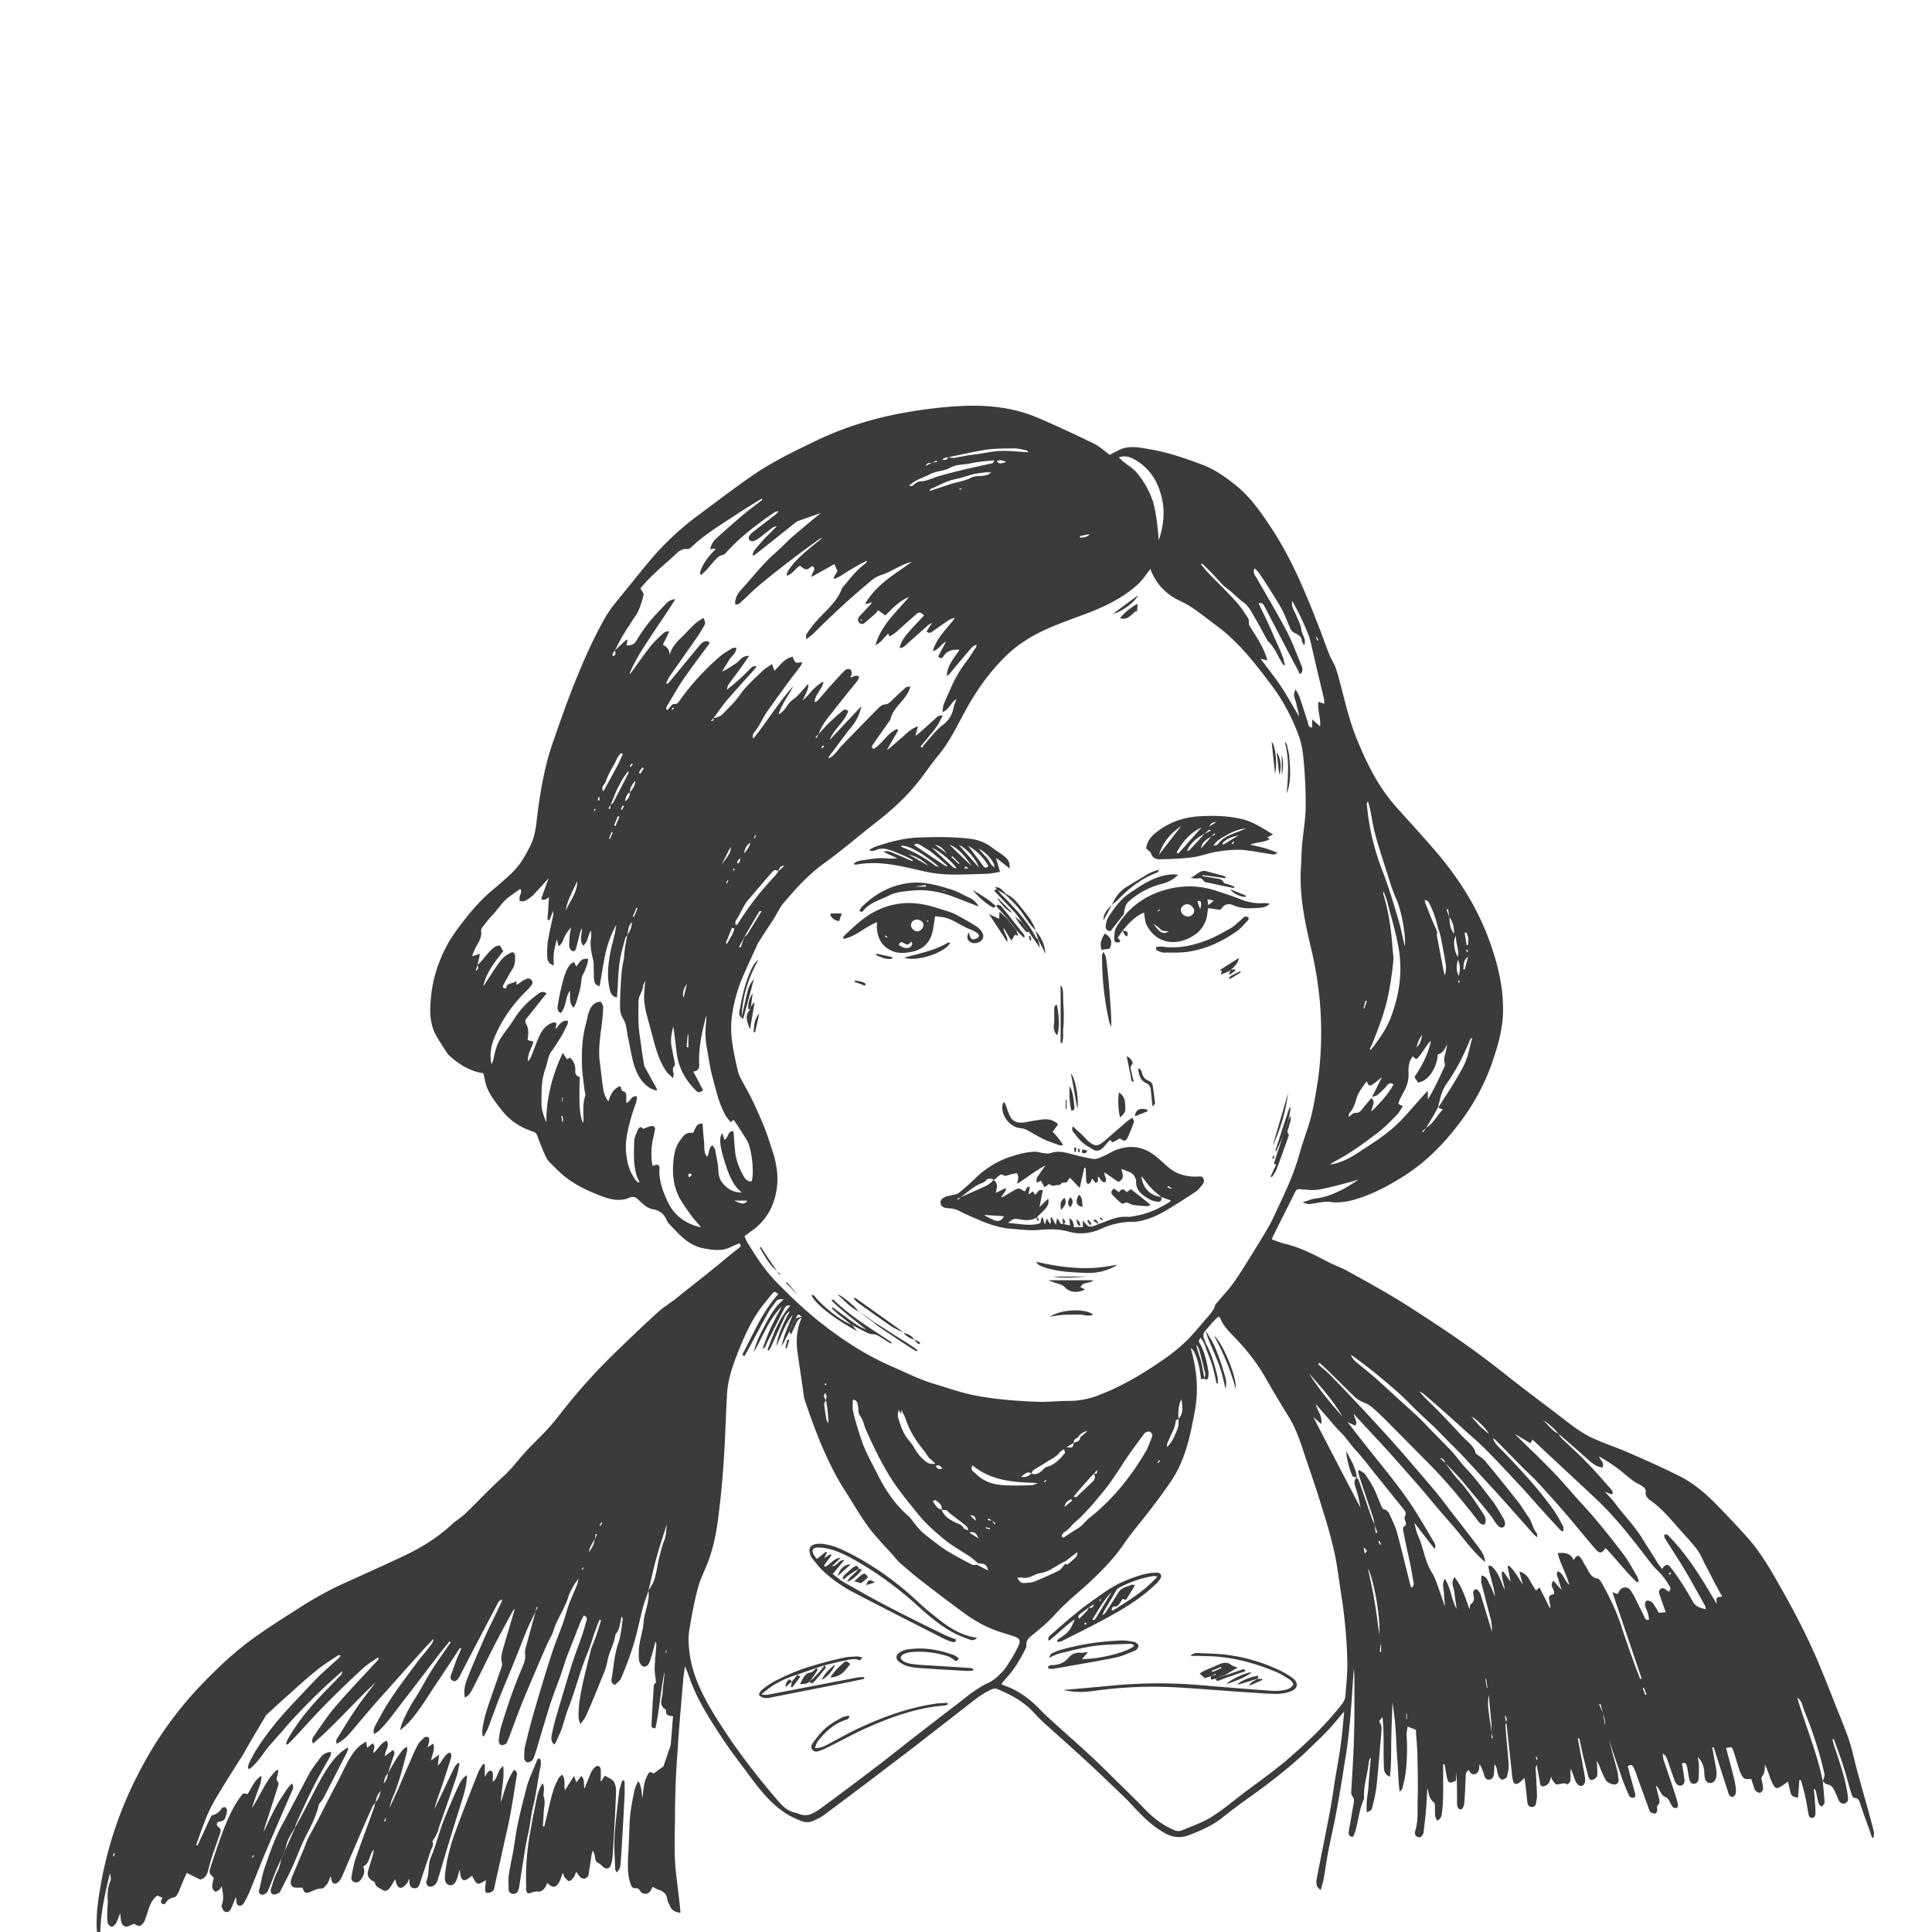 <svg xmlns="http://www.w3.org/2000/svg" width="100" height="100" fill="none"><g clip-path="url(#a)"><path d="M0 0h100v100H0z"/><path fill="#3B3B3B" d="M82.974 88.7c.044.246.074.507.147.752.191.767.411 1.533.617 2.314a.697.697 0 0 1 .014.173c.015.145.088.304-.088.405-.117.072-.47-.058-.558-.217-.087-.173-.176-.347-.249-.535-.059-.144-.103-.303-.22-.448.015.101.03.202.03.29 0 .158.029.332 0 .476-.015.087-.133.188-.236.217-.117.043-.19-.072-.22-.173l-.264-1.041c-.073-.318-.132-.622-.205-.94-.03 0-.044.014-.074.014l.22 1.171c.044.275.103.55.147.824.044.246-.03.42-.147.449-.132.043-.278-.073-.367-.304-.073-.188-.132-.39-.22-.593 0 .073-.014.145-.014.203 0 .144.014.274 0 .419-.015.072-.088.144-.147.217-.19-.145-.382 0-.572-.015-.074 0-.132-.115-.191-.188-.044-.043-.059-.115-.088-.202-.059.145-.074.26-.147.347a.434.434 0 0 1-.264.145c-.132.014-.162-.102-.176-.217-.044-.29-.103-.564-.162-.897-.03.073-.058.116-.058.16.029.476.058.968.073 1.445 0 .116-.03.231-.044.347-.015.13-.073.231-.22.231-.162 0-.22-.115-.235-.245l-.088-.825c-.015-.13-.044-.274-.059-.433-.103.101-.19.188-.293.26-.162.101-.264.058-.308-.13-.015-.058-.015-.116-.03-.174-.103-.896-.19-1.792-.293-2.674 0-.058-.03-.116-.044-.174.088-.13.044-.245-.06-.347.03.116.045.232.074.362-.014.072-.044.13-.03.202.045.65.118 1.316.162 1.966.015.217-.029.434-.088.637-.014.072-.146.144-.234.159-.06 0-.162-.087-.191-.16-.059-.13-.074-.26-.103-.404-.015-.073-.03-.145-.117-.217 0 .101-.015.188-.015.289-.015.087 0 .188-.03.275-.029.13-.102.217-.234.217-.147.014-.206-.087-.25-.203a2.492 2.492 0 0 0-.235-.593.715.715 0 0 0-.029.174c0 .144-.059.275-.205.332-.176.058-.25-.057-.338-.202-.19.116-.147.304-.161.463-.015.39-.03.78-.06 1.17 0 .102-.028.203-.072.304-.06.13-.206.13-.265 0-.044-.087-.044-.202-.044-.303 0-.506 0-1.012-.029-1.518-.015.144-.015.289-.03.433-.352.16-.396.13-.469-.188-.044-.216-.073-.448-.117-.665h-.074v1.49c0 .332-.014.665-.059.997-.014.145-.029.333-.249.434-.044-.087-.088-.16-.103-.232-.014-.159-.014-.318-.014-.491 0-.072 0-.188-.06-.231-.263-.188-.249-.478-.337-.738-.014.362-.029.709-.058 1.07-.03.362-.074.737-.118 1.099 0 .043-.014.087-.014.13-.044.173-.162.29-.28.246-.175-.058-.19-.203-.146-.347.161-.52.103-1.056.117-1.59.03-.825 0-1.634-.014-2.458-.015-.376-.059-.752-.074-1.157-.132-.058-.25-.101-.425-.173-.03.159-.059.289-.059.419.044.65.03 1.287-.044 1.937-.03.29-.103.564-.176.853-.015.044-.059.072-.132.174-.088-.564-.074-1.07-.118-1.562-.044-.52-.058-1.04-.088-1.561a17.776 17.776 0 0 0-.176-1.518c-.014.636-.044 1.272-.058 1.908-.015.636.014 1.272-.074 1.952-.279-.13-.308-.333-.308-.52-.015-.362-.015-.738-.015-1.1 0-.476 0-.968-.058-1.474-.06.073-.118.145-.177.232.191.216.118.477.103.722-.073.882-.147 1.764-.235 2.66a9.003 9.003 0 0 1-.22 1.056c-.044.173-.059.159-.279.26-.058-.492.06-.954.089-1.417.029-.462.073-.925.117-1.416-.103.1-.103.23-.117.346-.074.579-.265 1.128-.235 1.72 0 .03 0 .073-.015.102-.25.55-.279 1.142-.455 1.706-.03.087-.073.159-.103.231-.19-.014-.234-.115-.22-.245.015-.145.044-.304.073-.449.06-.303.103-.621.162-.925.03-.173.088-.347-.073-.52-.044-.058-.03-.174-.03-.26.044-.709.088-1.403.118-2.111.029-.694.044-1.388.044-2.082v-1.07c0-.361 0-.708-.03-1.07-.073 1.041-.132 2.082-.234 3.123a25.857 25.857 0 0 1-.25 1.822 83.25 83.25 0 0 1-.47 2.76c-.117.608-.264 1.215-.381 1.837-.088.463-.147.94-.235 1.402-.03.16-.088.318-.147.55-.103-.116-.176-.16-.19-.217a.814.814 0 0 1-.015-.376c.205-1.07.425-2.125.63-3.195.118-.593.206-1.186.294-1.778.103-.665.235-1.316.323-1.981.074-.55.118-1.084.176-1.706-.308.362-.557.665-.822.954-.366.39-.763.752-1.144 1.128-.954.896-1.996 1.691-3.053 2.443-.47.333-.94.694-1.394 1.055-.484.362-1.042.593-1.585.81-.411.16-.822.16-1.247-.072-.646-.347-1.145-.839-1.63-1.36-.132-.13-.249-.274-.381-.404-.69-.665-1.394-1.344-2.099-1.995-.69-.636-1.394-1.258-2.098-1.894a6.968 6.968 0 0 1-.573-.564c-.528-.593-1.188-.954-1.922-1.258-.147-.057-.25-.014-.367.044-.514.246-.94.607-1.38.954-.675.52-1.335 1.04-2.01 1.561-.558.434-1.101.853-1.659 1.273-.572.433-1.144.881-1.731 1.315-.617.463-1.248.94-1.879 1.403-.132.1-.308.173-.455.245a.793.793 0 0 1-.675.03c-.323-.13-.646-.275-.925-.478-.763-.535-1.32-1.272-1.863-2.01-.47-.636-.954-1.257-1.38-1.922-.543-.824-1.086-1.677-1.467-2.603-.133-.317-.22-.65-.382-.997-.015.116-.03.217-.044.333-.015.115-.044.23-.044.347-.103 1.228-.22 2.457-.294 3.7a45.24 45.24 0 0 0-.132 3.152c0 1.084-.073 2.169.059 3.253l.176 1.475c.015.159.03.318.044.506-.279-.044-.455-.13-.543-.362-.044-.101-.117-.217-.132-.318-.03-.303-.205-.434-.47-.52-.088-.03-.176-.087-.293-.145-.03.043-.059.116-.103.188a.314.314 0 0 1-.543.029c-.059-.101-.103-.16-.235-.145-.161.015-.22-.1-.264-.231-.147-.42-.147-.838-.132-1.272.03-.55.059-1.099.073-1.648.015-.68.133-1.33.28-1.98.029-.131.102-.247.175-.42.206.303.162.607.22.882.03-.232.044-.463.089-.694.029-.16.088-.318.161-.463.103-.217.132-.217.337-.115.177-.13.338-.26.5-.362l.352-1.04c.014-.044.03-.088.03-.13.043-.478.073-.94.117-1.432-.191-.015-.382-.03-.367-.275 0-.029 0-.058-.015-.072-.382-.217-.176-.564-.162-.839.015-.376.089-.751.103-1.127-.205.983-.264 1.98-.47 2.934-.19.015-.22-.086-.205-.173.03-.665.073-1.344.117-2.01 0-.086.103-.173.118-.188-.03-.274-.073-.491-.073-.722.014-.405.058-.81.088-1.215 0-.058 0-.115-.044-.173-.074.275-.147.564-.235.838-.03.102-.059.203-.103.29-.117.216-.338.23-.455 0a.703.703 0 0 1-.073-.29c0-.217 0-.448.03-.65.058-.405.19-.795.22-1.186.029-.55.337-1.07.249-1.633.102-.188.25-.376.308-.579.103-.332.147-.68.22-1.012.088-.347.162-.694.294-1.026.117-.29.088-.578.146-.853a38.224 38.224 0 0 0-.572 1.836c-.147.55-.264 1.099-.396 1.634-.088.289-.206.563-.28.853-.175.665-.307 1.344-.513 2.01a16.447 16.447 0 0 1-.63 1.676c-.06.13-.206.231-.31.333-.22-.087-.19-.246-.16-.376.102-.593.132-1.215.337-1.793.132-.376.161-.795.22-1.185a.197.197 0 0 0-.059-.188c-.014.058-.014.13-.029.188-.059.23-.073.477-.235.68-.044.042-.058.13-.073.187-.073.448-.323.824-.396 1.287-.059.347-.22.68-.352 1.012a46.37 46.37 0 0 1-.749 1.792c-.059.13-.161.246-.294.434-.044-.159-.088-.246-.088-.318-.029-.68.118-1.359.265-2.024.117-.506.25-1.012.366-1.504.03-.115.074-.216.118-.318.161-.404.293-.81.41-1.228-.029-.015-.043-.015-.073-.03-.102.246-.19.478-.278.724-.118.346-.22.708-.367 1.055-.382.925-.617 1.908-.984 2.834-.132.346-.22.708-.337 1.055-.073.202-.176.405-.264.607-.03.058-.059.13-.088.188-.03-.014-.074-.043-.103-.058-.03-.072-.073-.13-.073-.202 0-.102 0-.203.029-.304.073-.303.132-.593.22-.882.264-.896.528-1.792.807-2.689.162-.506.352-.997.529-1.503.088-.26.161-.535.234-.795.03-.102.015-.188-.146-.232-.06.116-.133.246-.191.376-.235.607-.47 1.2-.705 1.807-.117.333-.22.68-.337 1.012-.191.52-.396 1.041-.558 1.562-.205.65-.396 1.3-.587 1.951a9.24 9.24 0 0 1-.19.593c-.03.072-.06.16-.118.202-.073.058-.176.102-.25.087-.058-.014-.146-.13-.146-.202 0-.231 0-.463.058-.68.132-.578.294-1.17.455-1.749.294-.997.587-1.995.91-2.978.162-.52.382-1.041.573-1.561.117-.333.205-.68.322-1.013.118-.317.265-.621.382-.925.059-.13.088-.274.117-.404-.25.318-.44.65-.557 1.026-.147.434-.396.838-.587 1.258-.088.173-.132.361-.206.55-.073.172-.176.346-.264.52-.425.983-.851 1.966-1.262 2.963-.279.68-.514 1.36-.778 2.039-.03.072-.059.159-.117.202-.074.043-.191.087-.25.058-.058-.029-.117-.145-.117-.217.03-.246.058-.506.132-.752.323-1.055.675-2.096 1.115-3.108.088-.202.147-.405.118-.636a.97.97 0 0 1 .058-.405c.162-.593.323-1.2.485-1.793.044-.072.073-.144.117-.216-.015 0-.044-.015-.059-.015-.014.072-.044.16-.058.231-.147.319-.308.622-.44.94-.22.52-.412 1.055-.632 1.576-.235.607-.499 1.2-.733 1.793-.235.578-.44 1.17-.66 1.749-.06.145-.148.275-.206.405-.03 0-.059-.015-.074-.015 0-.087-.014-.173-.014-.245.058-.637.279-1.244.484-1.837.161-.477.337-.954.499-1.445.03-.073.059-.174.044-.232-.103-.347.03-.665.117-.983.176-.607.353-1.2.543-1.836-.044.044-.073.058-.088.073-.337.621-.69 1.257-1.012 1.894-.353.679-.675 1.373-1.028 2.052-.058.13-.132.246-.205.362-.044.072-.117.115-.25.217-.073-.376 0-.665.103-.94.294-.766.631-1.518.954-2.27.264-.578.558-1.142.822-1.72a1.15 1.15 0 0 0 .044-.16c-.176.059-.22.174-.264.275-.617 1.172-1.233 2.343-1.835 3.514-.044.086-.088.187-.146.274-.074.101-.162.217-.309.145-.132-.073-.132-.188-.088-.304.103-.275.191-.55.294-.81.073-.187.161-.36.235-.549-.03-.014-.044-.029-.074-.029-.396.608-.792 1.215-1.203 1.822-.47.694-.88 1.417-1.453 2.038-.117.13-.264.246-.426.39.015-.317.44-1.141.749-1.618.323-.492.572-1.013.88-1.49.309-.491.66-.968.984-1.445-.015-.015-.044-.03-.06-.044-.175.217-.366.434-.527.65-.558.724-1.116 1.461-1.674 2.184-.308.39-.601.795-.91 1.185a6.656 6.656 0 0 1-.528.593c-.073.072-.161.116-.264.188-.073-.188 0-.332.059-.448.264-.492.528-.983.836-1.431.411-.622.866-1.215 1.306-1.807.235-.319.5-.608.734-.926a.57.57 0 0 0 .132-.318c-.22.232-.44.463-.645.694-.47.52-.94 1.056-1.424 1.59-.396.449-.807.897-1.203 1.36-.323.375-.646.766-.969 1.142-.205.245-.426.477-.778.65 0-.101-.03-.173 0-.217.338-.55.675-1.113 1.042-1.648.308-.448.646-.867.969-1.301-1.1 1.012-2.055 2.154-3.229 3.152-.088-.188-.015-.304.059-.405.352-.506.69-1.027 1.086-1.49.719-.838 1.482-1.633 2.23-2.442.015-.015.03-.058 0-.13-.264.187-.542.346-.777.563a58.492 58.492 0 0 0-1.938 1.865c-.587.593-1.144 1.229-1.717 1.836l-.264.26c-.03-.014-.044-.029-.073-.043.03-.087.059-.188.103-.26.41-.723.924-1.388 1.497-2.01.396-.433.807-.838 1.203-1.258a.392.392 0 0 0 .117-.245c-.44.39-.88.78-1.306 1.2-.425.405-.822.824-1.218 1.243-.396.434-.778.896-1.174 1.33-.381.42-.646.954-1.115 1.301l-.088-.043c.029-.087.029-.188.073-.275.132-.26.264-.52.426-.766.528-.824 1.159-1.576 1.82-2.284.44-.463.865-.926 1.32-1.388.338-.333.705-.65 1.057-.969.044-.029.073-.087.117-.159-.073 0-.117-.014-.132 0-.367.246-.748.477-1.086.752-.47.376-.924.78-1.365 1.185-.381.333-.763.68-1.13 1.027-.073.058-.146.115-.19.202-.397.665-.793 1.33-1.175 2.01-.088.159-.205.303-.293.462a53.93 53.93 0 0 0-.954 1.533c-.205.332-.396.68-.558 1.04-.22.521-.41 1.07-.601 1.606.029.014.058.014.073.028.147-.332.308-.665.455-.997.073-.145.132-.29.205-.434.03-.058.074-.144.133-.144a.736.736 0 0 0 .454-.347c.03-.044.133-.073.177-.058.044.014.102.101.102.159-.014.13-.044.246-.088.376s-.146.188-.293.202c-.162.029-.206.188-.059.29.132.086.117.187.088.303-.03.101-.073.188-.103.289-.161.477-.352.954-.47 1.446-.073.274-.102.52-.38.65-.015.015-.045.015-.074.03-.22-.102-.44-.218-.705-.348-.044.101-.088.203-.146.318-.103.232-.191.477-.294.709-.044.086-.117.216-.19.231-.22.043-.382.13-.485.332-.015.03-.117.03-.147.015-.044-.015-.073-.087-.073-.145 0-.057.044-.1.073-.173-.088-.043-.176-.072-.264-.116-.352.26-.426.665-.558 1.027-.044.115-.073.246-.132.347-.161.245-.293.245-.499.086-.176.058-.337.174-.455.145-.293-.087-.22-.39-.279-.68-.088.217-.146.376-.22.52-.044.073-.146.174-.22.174-.073-.014-.19-.115-.205-.202a3.656 3.656 0 0 1-.015-.694c0-.173.03-.347.015-.506-.015-.332 0-.636.132-.954.059-.116.015-.275-.015-.42-.264 1.1-.528 2.198-.499 3.413-.176-.246-.19-.477-.19-.694-.015-.694.087-1.388.205-2.068a19.91 19.91 0 0 1 1.952-5.797 19.348 19.348 0 0 1 3.023-4.352c.91-.968 1.864-1.893 2.95-2.674.822-.593 1.688-1.128 2.539-1.677.44-.275.895-.535 1.365-.78.322-.174.645-.319.968-.463 1.013-.463 2.055-.926 3.053-1.403.836-.405 1.629-.91 2.319-1.547.22-.202.484-.361.704-.564.675-.65 1.306-1.33 1.996-1.951.499-.463.88-1.012 1.35-1.49.323-.332.66-.65.969-.997.235-.26.47-.55.69-.838a30.113 30.113 0 0 1 2.817-3.123c.705-.68 1.41-1.36 2.128-2.01.294-.274.66-.491.969-.737.778-.622 1.57-1.243 2.348-1.88.294-.245.587-.49.895-.722.074-.058.147-.116.03-.246-.147.058-.308.13-.47.202-.455.217-.91.145-1.38.058-.719-.13-1.174-.621-1.643-1.113-.103-.116-.22-.217-.279-.361-.132-.318-.367-.492-.705-.55-.322-.058-.528-.289-.748-.491-.132-.13-.279-.188-.44-.116-.5.217-.983.116-1.468-.072-.734-.275-1.438-.607-2.04-1.128-.235-.202-.455-.434-.675-.65a1.497 1.497 0 0 1-.22-.362 14.06 14.06 0 0 1-.396-.997c-.044-.116-.103-.16-.22-.203-.66-.217-1.219-.578-1.644-1.142-.323-.42-.675-.838-.807-1.359-.044-.173-.074-.332-.118-.52-.69-.102-1.247-.449-1.746-.897-.044-.043-.088-.086-.117-.13-.191-.289-.382-.578-.558-.882-.279-.491-.352-1.012-.323-1.561.03-.795.176-1.561.47-2.299.205-.55.484-1.07.836-1.561.484-.665.998-1.316 1.6-1.88.22-.202.455-.39.69-.592.322-.29.66-.564.924-.897.264-.318.455-.694.646-1.055.323-.636.323-1.344.425-2.024.162-1.128.367-2.255.749-3.34.308-.881.616-1.778.954-2.645.499-1.287 1.042-2.545 1.717-3.759a6.35 6.35 0 0 1 .616-.882c.646-.795 1.277-1.59 1.938-2.37a15.087 15.087 0 0 1 2.421-2.198c.837-.622 1.673-1.258 2.539-1.865 1.042-.738 2.187-1.301 3.331-1.85 1.541-.753 3.156-1.244 4.843-1.533.94-.16 1.879-.275 2.833-.318 1.306-.058 2.612.072 3.83.578.998.42 1.967.882 2.935 1.345.309.144.573.39.866.607.162-.087.323-.174.5-.26.484-.232.983-.13 1.482-.044.954.145 1.863.463 2.759.795.645.232 1.203.622 1.731 1.041.793.622 1.35 1.431 1.894 2.256 1.012 1.532 1.717 3.209 2.377 4.9.22.55.411 1.114.631 1.663.088.231.25.448.323.68.117.318.19.636.279.968.235.91.455 1.822.807 2.69.514 1.257 1.1 2.471 2.025 3.512.617.694 1.233 1.36 1.835 2.053 1.277 1.446 2.333 3.036 2.994 4.858.455 1.228.763 2.5.719 3.83-.03.752-.22 1.49-.455 2.198a11.203 11.203 0 0 1-1.6 3.18c-.866 1.2-1.864 2.256-3.14 3.051-.764.477-1.556.897-2.422 1.157-.426.13-.851.202-1.32.144-.309-.043-.617.044-.94.087-.19.029-.19.044-.499-.072.103-.03.147-.044.19-.058.147-.043.294-.116.441-.13.822-.101 1.526-.477 2.26-.983a5.61 5.61 0 0 0-.337.101c-.558.145-1.116.304-1.673.405-.28.058-.588.014-.881 0-.294-.03-.294-.044-.44.246-.367.751-.749 1.489-1.116 2.24-.014.03-.014.073-.029.102.235.086.455.173.69.23.792.189 1.511.565 2.23.94.338.174.72.304 1.043.492.836.463 1.672.925 2.494 1.417.822.506 1.63 1.04 2.437 1.576a47.502 47.502 0 0 1 3.243 2.37c.91.724 1.85 1.418 2.774 2.126.557.434 1.115.882 1.775 1.17.573.261 1.174.45 1.762.71.895.39 1.775.78 2.641 1.214.837.419 1.512 1.04 2.158 1.72.513.535 1.027 1.07 1.511 1.634.514.607.925 1.272 1.321 1.966.837 1.46 1.63 2.935 2.275 4.496.279.68.558 1.374.822 2.053.234.593.484 1.171.69 1.778.19.564.293 1.142.454 1.706.176.636.353 1.272.529 1.894.102.39.22.78.308 1.171.03.101-.015.202-.015.304h-.073c-.19-.55-.396-1.1-.587-1.663-.059-.173-.074-.39-.352-.405-.06 0-.118-.159-.147-.246-.147-.477-.264-.954-.411-1.416-.147-.463-.323-.911-.484-1.374-.03 0-.044.015-.074.015.03.13.059.245.103.376.25.751.514 1.489.646 2.255.03.13.044.275.058.405.015.13-.044.231-.161.274-.147.044-.25-.028-.323-.159-.059-.13-.103-.26-.161-.376-.088-.202-.162-.404-.44-.448-.089-.014-.147-.1-.22-.159.029-.115.102-.245.087-.361a18.15 18.15 0 0 0-.41-1.533 23.3 23.3 0 0 0-.646-1.778c-.088-.231-.103-.491-.353-.65.426 1.445 1.028 2.848 1.321 4.322l.088.998c0 .043.015.101 0 .13-.029.072-.088.116-.132.188-.058-.043-.147-.087-.161-.145-.059-.202-.103-.419-.147-.636-.015-.058-.03-.101-.117-.144l.044.39c.014.275.044.55.044.824 0 .116 0 .275-.176.29-.162 0-.177-.145-.191-.247-.059-.289-.088-.563-.162-.853-.058-.289-.146-.563-.22-.853h-.088c-.014.304-.044.593-.059.897-.264-.015-.366-.087-.41-.318-.03-.16-.074-.318-.118-.506a4.013 4.013 0 0 1-.352.246c-.206.13-.294.13-.411-.087a2.414 2.414 0 0 1-.176-.405 4.784 4.784 0 0 0-.25-.636c-.014.231 0 .448-.161.636-.044.043 0 .173.015.26.014.13.058.246.044.376 0 .072-.088.174-.147.188-.074.014-.176-.043-.235-.101-.059-.072-.088-.188-.117-.29-.044-.1-.074-.216-.103-.317-.147-.015-.294.029-.382-.044-.102-.087-.176-.246-.22-.376-.117-.332-.205-.68-.323-1.026-.073-.217-.102-.231-.381-.16.103.406.22.81.323 1.23.073.274.132.535.176.81a.924.924 0 0 1-.015.346c-.015.058-.103.13-.161.145-.044.014-.132-.058-.162-.101-.058-.102-.073-.217-.117-.333-.235-.708-.455-1.417-.69-2.14-.03 0-.059.015-.073.015.058.29.102.578.161.867.044.246.103.478.03.723-.045.145-.147.246-.294.246-.162 0-.25-.101-.279-.26a1.742 1.742 0 0 1-.03-.275 1.165 1.165 0 0 0-.337-.81c.03.188.059.319.059.449 0 .231 0 .462-.015.68-.014.13-.088.245-.235.26-.161 0-.22-.116-.25-.246-.043-.217-.073-.434-.117-.65-.029-.131-.073-.232-.264-.16.044.246.088.492.118.737.014.073.03.145.014.203a.223.223 0 0 1-.367.159.529.529 0 0 1-.16-.26c-.118-.333-.236-.68-.353-1.012-.044-.116-.073-.246-.25-.333.03.16.03.29.074.39.22.651.44 1.287.645 1.938.03.115.06.216.074.332 0 .044-.015.13-.059.145-.059.014-.147.014-.19-.03-.074-.072-.118-.173-.162-.26-.059-.13-.118-.23-.279-.289-.103-.043-.176-.173-.235-.274-.058-.101-.103-.217-.22-.304l.176.694c.015.087.03.217-.014.26-.118.102-.103.188-.088.304.014.058-.044.173-.089.188a.378.378 0 0 1-.249-.058c-.059-.058-.088-.159-.117-.246-.235-.621-.455-1.258-.69-1.894-.03-.072-.059-.159-.103-.216-.059-.102-.147-.116-.279-.03.044.145.074.29.118.449.088.318.176.65.264.968.03.102.014.203-.088.217-.074.015-.191-.043-.22-.1-.147-.333-.294-.68-.411-1.027-.28-.81-.558-1.634-.837-2.458.03-.39-.044-.578-.103-.766-.044-.16-.088-.333-.132-.506-.029.014-.058.014-.073.029.073.159.147.318.205.477ZM51.348 78.697c-.073-.028-.132-.072-.206-.1 0 .028-.014.057-.014.086.073.014.147.014.22.014a.92.92 0 0 1 .117.203c.015-.015.044-.03.059-.058-.044-.043-.117-.087-.176-.145ZM38.316 44.42c-.088.072-.176.13-.147.274.161-.043.132-.173.147-.274.073-.073.132-.145.205-.217.103-.203.294-.347.308-.593-.19.16-.322.347-.293.607-.074.058-.147.13-.22.203Zm9.935-20.471c-.117.043-.279-.044-.323.173.103-.072.206-.116.323-.173.088-.015.176-.03.25-.03 0-.028-.015-.043-.015-.072a1.14 1.14 0 0 0-.235.102Zm7.324 50.73c-.103.072-.22.13-.367.23.308.044.337.015.367-.23.146-.058.322-.058.337-.275.117-.116.25-.217.367-.333-.22.044-.382.145-.484.333-.118.057-.235.115-.22.274ZM32.606 41.006c.19-.231.264-.362.279-.593-.177.188-.28.376-.28.593-.16.101-.22.246-.249.462.206-.115.235-.289.25-.462ZM30.772 79.68c-.117.216-.264.419-.293.664.146-.202.279-.404.293-.664l.132-.26c-.029-.015-.044-.015-.073-.03-.015.102-.03.188-.059.29Zm42.546-25.474c.22-.173.234-.42.308-.65-.162.173-.235.404-.308.65a4.943 4.943 0 0 1-.206.492c-.205.26-.22.563-.205.867.014.347-.088.665-.25.954-.073.116-.132.246-.19.362-.044.086-.06.173-.089.26.074.029.132.072.235.116-.117.159-.19.332-.323.462-.308.304-.601.622-.939.882-.748.564-1.497 1.128-2.333 1.547-.044.029-.088.072-.177.13.793-.115 1.365-.564 1.952-.94.602-.39 1.204-.81 1.703-1.33.484-.506.924-1.04 1.409-1.561v.463c.323-.535.587-1.1.836-1.648.03-.058.059-.145.044-.203-.088-.246.015-.448.059-.68.03-.115.044-.216.059-.332-.118.246-.22.463-.485.535-.044.737-.543 1.417-1.027 1.446-.059-.102-.117-.174-.176-.29.382-.549.704-1.17.851-1.864a1.017 1.017 0 0 0-.205.23c-.147.203-.264.406-.426.594-.117.159-.147.144-.308-.03.059-.144.132-.303.19-.462Zm1.702-6.737c-.03-.144-.044-.275-.073-.42-.03.015-.044.015-.074.03.044.13.088.26.147.39.015.304.03.593.235.853a1.283 1.283 0 0 0-.235-.853ZM40.855 68.923c-.133.26-.265.52-.397.767.103-.579.367-1.1.573-1.634-.411.477-.573 1.07-.852 1.62.103-.651.382-1.23.705-1.808a.605.605 0 0 0-.25.26c-.249.535-.498 1.07-.733 1.605-.03.058-.074.116-.103.173-.03-.014-.044-.028-.073-.043.308-.795.572-1.605 1.188-2.284-.22-.043-.278.072-.337.188l-.88 1.735c-.06.115-.06.26-.22.303.131-.39.278-.766.44-1.127.176-.362.366-.709.557-1.07-.675.68-.998 1.576-1.453 2.385.103-.52.352-.983.602-1.46.25-.463.514-.925.94-1.272-.162-.029-.294-.029-.397.101-.118.174-.264.333-.367.506-.367.665-.72 1.33-1.071 1.98-.06.116-.133.232-.191.348-.044-.03-.074-.044-.118-.073.573-1.07 1.028-2.212 1.864-3.137-.176-.144-.19-.159-.308-.029-.132.16-.264.318-.396.492-.646.78-1.042 1.691-1.41 2.617-.278.708-.513 1.416-.542 2.183-.015.404-.044.81-.059 1.214-.059 1.634-.161 3.282-.367 4.9-.102.854-.25 1.692-.557 2.487-.176.463-.411.911-.529 1.388-.19.709-.323 1.446-.44 2.169-.059.376-.03.766.015 1.142.147 1.171.675 2.197 1.276 3.195a31.26 31.26 0 0 0 2.026 2.906c.396.506.792.997 1.218 1.489.264.318.558.622.998.694.073.014.132.058.19.072.191.058.397.073.588-.014.161-.073.322-.16.455-.26.66-.478 1.306-.97 1.966-1.46l1.145-.868 1.732-1.359c.748-.578 1.511-1.171 2.274-1.75.514-.404 1.013-.823 1.615-1.098.308-.145.528-.376.748-.607a2.08 2.08 0 0 0 .264-.362c.191-.303.382-.607.529-.94.132-.288.058-.39-.235-.49-.294-.102-.602-.189-.895-.29-.646-.231-1.233-.578-1.776-.983a81.873 81.873 0 0 1-2.23-1.692c-.338-.26-.661-.549-.984-.824-.132-.115-.25-.274-.367-.404-.426-.478-.88-.94-1.262-1.446-.44-.593-.807-1.244-1.204-1.865-.19-.304-.381-.607-.543-.925-.66-1.244-1.144-2.545-1.585-3.875-.014-.058-.029-.115-.029-.173-.103-.738-.22-1.49-.323-2.227-.088-.621-.044-1.214.22-1.792.015-.015.015-.03.015-.044-.22-.159-.22-.159-.323.087-.073.101-.132.217-.205.318-.044.116-.088.231-.132.361Zm1.893 3.542c.03-.115.073-.23-.044-.361-.103.159-.03.26.044.361-.03.073-.088.145-.088.217.03.275.073.535.117.81.015.058.073.115.103.173 0-.26-.03-.506-.059-.751a4.086 4.086 0 0 0-.073-.449ZM77.207 89.67v.304c.015 0 .044 0 .059-.014-.015-.087-.044-.189-.06-.29-.014-.159 0-.318-.014-.477l-.132-1.46a2.421 2.421 0 0 0-.03.65c.045.42.118.854.177 1.287ZM38.52 48.51c.059-.058.132-.116.19-.188.236-.39.47-.766.705-1.156-.073-.015-.102 0-.117.014-.25.42-.499.839-.748 1.272-.03.015-.015.044-.03.058-.088.174-.176.333-.264.492a.21.21 0 0 0 .088.029l.176-.52Zm35.296 9.86c.396-.231.557-.636.866-.94-.103-.043-.177-.072-.235-.101.44-.709.924-1.403 1.306-2.154.235-.448.308-.969.455-1.46-.074.028-.088.057-.118.1-.322.81-.719 1.577-1.218 2.285-.264.376-.337.795-.44 1.214-.19.362-.396.709-.616 1.056-.074.072-.132.13-.206.188.015.014.044.029.059.043.044-.072.103-.159.147-.231ZM61.005 73.434c-.044.029-.133.058-.147.101-.03.376-.235.68-.367 1.012-.044.101-.117.203-.073.347a2.97 2.97 0 0 0 .22-.275c.058-.1.117-.202.161-.303.074-.174.147-.333.19-.506.03-.13 0-.26.016-.376.264-.29.205-.636.146-.998-.132.188-.19.665-.146.998ZM31.609 41.643c.044-.029.088-.043.117-.072.264-.506.529-1.027.793-1.533.014-.043.014-.101.014-.144a3.97 3.97 0 0 0-.513.81c-.162.288-.264.62-.411.939-.03.072-.074.13-.118.202.03.015.06.015.088.03.015-.087.03-.16.03-.232Zm25.022 34.64c-.044.043-.088.071-.132.115-.264.289-.514.578-.778.882a7.095 7.095 0 0 1-.146.188c.073.014.117.043.132.028.293-.289.601-.563.895-.852.103-.13.073-.246.03-.362.16 0 .16 0 .146-.202-.059.086-.103.144-.147.202Zm-7.895 1.864c.058-.26-.162-.376-.323-.506-.015-.014-.088.043-.132.058.234.361.234.361.455.448.146.361.47.55.807.694.147.058.264.116.337.26.03.044.118.058.25.116-.059-.13-.059-.174-.088-.203-.338-.289-.72-.534-1.042-.838-.059-.029-.176-.014-.264-.029Zm25.653-29.912c0 .073-.03.145-.015.203.118.621.235 1.243.353 1.85.014.073.044.13.058.203.059-.203.074-.405.044-.593-.073-.477-.176-.969-.264-1.446a3.43 3.43 0 0 0-.117-.361c-.118-.492-.264-.969-.514-1.417-.03-.043-.103-.058-.176-.101 0 .072-.015.101 0 .13.132.318.25.636.382.954.088.203.176.39.249.578ZM53.388 76.268c.264.1.44-.044.616-.217.044-.044.088-.101.147-.116.426-.101.704-.405.969-.723.029-.029-.03-.115-.044-.202-.103.072-.177.101-.22.159-.206.275-.514.376-.778.564-.191.13-.397.231-.587.361-.06.044-.074.13-.103.174-.25-.16-.367.086-.543.159.22.072.381-.015.543-.16Zm-4.3-52.61c.102.015.205.058.308.044.367-.073.748-.145 1.13-.188.426-.058.851-.16 1.277-.174.47-.014.94.044 1.438.073-.059-.044-.073-.102-.117-.102-.206-.043-.411-.1-.617-.1-.499 0-1.012 0-1.511.072-.631.1-1.263.26-1.908.375-.103.044-.235.015-.308.145.132.014.25 0 .308-.145Zm6.06 57.15c-.44.187-.806.548-1.305.62-.308.044-.573.304-.91.232-.088-.014-.176 0-.279 0 .132.231.205.29.396.275.162-.015.338-.015.485-.073.425-.173.85-.36 1.262-.563.073-.03.117-.102.176-.16.059-.072.117-.144.176-.202.03.015.088.058.103.044.146-.13.308-.246.44-.39.044-.058.059-.145.088-.218-.015 0-.03-.014-.044-.014a69.7 69.7 0 0 0-.587.448ZM40.283 45.112c-.19-.188-.293.014-.396.115-.382.434-.748.882-1.13 1.316-.294.332-.426.766-.675 1.113-.03.044-.015.145-.015.217h.074a.8.8 0 0 0 .088-.116 15.095 15.095 0 0 1 1.893-2.428c.058-.073.102-.145.161-.217.103-.102.206-.203.323-.304-.22 0-.279.145-.323.304Zm6.223 27.873c-.015.13-.059.289-.015.405.118.361.22.722.455 1.04.132.174.279.333.382.521.161.29.367.535.63.723.118.087.236.115.456.087l-.22-.217a.393.393 0 0 1-.118-.101c-.103-.13-.176-.275-.279-.39-.396-.492-.733-1.013-.924-1.62-.059-.159-.147-.304-.22-.463-.044-.014-.103 0-.147.015Zm4.124 7.937a8.031 8.031 0 0 0-.396-.333c-.47-.318-.97-.578-1.395-.94-.513-.419-.998-.867-1.409-1.387-.499-.622-1.012-1.244-1.423-1.923-.455-.752-.837-1.547-1.189-2.342-.103-.246-.147-.52-.323-.752-.088-.116-.044-.332-.088-.491-.03-.13-.044-.29-.264-.304 0 .202-.03.42.015.607.073.362.19.708.293 1.055.103.319.206.637.338.94.205.434.425.853.646 1.287.41.81.91 1.561 1.614 2.154.03.029.058.072.088.101.161.203.308.42.499.607.205.217.455.39.69.579.25.188.499.376.763.535.396.23.807.462 1.218.665.073.043.176.014.264.014.19.101.367.188.572.29-.073-.29-.161-.362-.513-.362Zm19.592-4.439c.03.044.088.073.103.13.205.593.41 1.186.616 1.793.059.174.132.333.206.506.014.145.044.29.058.434.03 0 .06-.014.088-.014-.044-.13-.102-.275-.146-.405-.015-.116-.03-.232-.059-.333-.25-.737-.499-1.46-.734-2.197a1.643 1.643 0 0 1-.058-.26c.014-.015.029-.03.058-.044.103.072.22.116.294.203.176.245.337.491.47.766.146.289.249.593.38.896.03.058.074.16.118.16.235.043.294.23.367.39.118.26.25.534.323.81.22.794.411 1.604.616 2.413.03.145.074.275.103.42h.088c.015-.058.074-.13.059-.188-.059-.347-.118-.709-.19-1.056-.118-.564-.25-1.127-.353-1.691-.015-.072 0-.188.044-.203.132-.072.103-.159.073-.26-.029-.087-.073-.202-.029-.26.088-.174.015-.275-.088-.405-.587-.723-1.16-1.445-1.746-2.168-.235-.304-.47-.608-.734-.882-.264-.29-.455-.607-.734-.882-.294-.29-.558-.622-.837-.94-.161-.173-.308-.361-.47-.535.06.333.353.579.28 1.027-.191-.174-.323-.275-.411-.362.792 1.533 1.614 3.109 2.436 4.684a5.996 5.996 0 0 0-.25-1.04c-.088-.26-.073-.39.06-.507ZM80.656 74.2c-.162-.217-.573-.593-.793-.68.279.203.44.536.793.68.044.058.073.145.132.203.44.433.91.838 1.335 1.286.426.434.837.911 1.248 1.374.058.072.146.159.073.289a2.749 2.749 0 0 1-.367-.145c.176.232.382.405.543.636.455.608.983 1.142 1.38 1.779.234.39.499.78.734 1.17.088.145.19.275.293.42.176-.26.293-.275.44-.087.206.26.397.535.587.824.206.318.397.65.587.983a.627.627 0 0 0 .22.217c.133.073.265.101.426.145-.015-.058 0-.13-.03-.174-.366-.65-.718-1.3-1.1-1.937-.308-.52-.66-1.04-.983-1.561-.03-.044-.03-.116-.03-.203.074.015.132 0 .162.015 1.042 1.04 1.79 2.284 2.539 3.57.014-.115-.015-.245.03-.303.043-.058.175-.043.263-.058-.102-.188-.205-.39-.323-.593-.19-.361-.367-.722-.557-1.07-.132-.26-.235-.534-.411-.766-.279-.376-.602-.708-.91-1.055-.47-.535-.94-1.099-1.541-1.518-.118-.072-.235-.26-.22-.361.044-.232-.103-.304-.25-.405-.132-.087-.279-.13-.396-.231-.22-.16-.425-.348-.646-.52a8.22 8.22 0 0 0-1.115-.737c.073.23.308.331.161.577-.102-.029-.234-.058-.337-.116a2.867 2.867 0 0 1-.338-.245 77.836 77.836 0 0 0-1.6-1.403ZM74.8 75.718c-.03-.144-.117-.231-.264-.246.088.087.176.16.264.246.22.275.41.593.66.853.514.55.91 1.171 1.321 1.793.103.159.176.347.059.55-.235.014-.308-.16-.411-.29-.763-.983-1.556-1.937-2.422-2.819l-1.76-1.778c-.323-.318-.632-.65-.97-.954-.19-.174-.38-.362-.616-.449-.22-.086-.41-.188-.557-.332l-1.365-1.345a11.171 11.171 0 0 0-.44-.404c-.03.028-.045.057-.074.072.19.173.396.332.573.506.572.578 1.13 1.17 1.687 1.764.47.506.94 1.012 1.41 1.532.322.361.645.723.968 1.099.455.535.924 1.07 1.38 1.619.263.318.513.636.748.954.528.68 1.056 1.345 1.57 2.039.132.188.279.39.308.722-.704-.607-1.174-1.315-1.731-1.951-.558-.622-1.087-1.272-1.63-1.909-.557-.636-1.115-1.272-1.687-1.908-.558-.621-1.145-1.229-1.747-1.894.015.232.22.376.074.608-.147-.073-.28-.13-.397-.189.514.665 1.042 1.345 1.57 1.996.661.824 1.322 1.648 1.894 2.544.337.535.66 1.084.983 1.634.059.1.147.202.059.39-.367-.463-.705-.91-1.042-1.345.044.26.103.492.205.709.265.607.338 1.301.705 1.88.088.13.147.288.205.433.162.434.308.868.455 1.301 0-.231-.044-.448-.044-.68 0-.23-.132-.462.044-.751.323.506.338 1.07.602 1.547-.015-.275-.088-.535-.103-.81-.014-.26-.22-.52 0-.824.396.492.558 1.056.778 1.663.03-.13.015-.232.059-.26.205-.145.19-.319.132-.52-.015-.073.014-.203.073-.232.118-.072.191.043.25.13a.53.53 0 0 1 .073.159l.264.867c.103.333.206.68.309 1.012a2.418 2.418 0 0 0-.103-.795c-.147-.564-.294-1.142-.44-1.706-.03-.13 0-.26 0-.405.308.058.337.319.44.492.103.188.176.405.264.607-.059-.535-.264-1.04-.352-1.59.088 0 .146-.015.176.014.367.333.484.796.675 1.23-.015-.319-.176-.608-.147-.926.03-.014.044-.029.073-.029.118.16.235.333.382.535-.059-.304-.103-.564-.161-.81.029-.014.044-.014.073-.028.308.26.484.636.72.983a22.557 22.557 0 0 1-.177-.68c.367.101.484.362.616.593.06.115.147.231.206.347.015.014.03.014.059.029.044-.03.073-.073.161-.145.19.39.367.737.543 1.084a.317.317 0 0 0 0-.202c-.015-.072-.044-.159-.044-.231-.015-.232 0-.246.25-.304.073-.231-.28-.42-.03-.694.132.145.25.29.426.477a9.04 9.04 0 0 1-.162-.52c-.029-.145-.161-.29-.029-.448.293.13.323.477.587.708-.161-.607-.47-1.084-.602-1.648.382-.029.675 0 .822.361.176-.274.25-.289.411-.057.073.1.118.23.19.332.177.26.236.607.632.68.103.014.19.173.25.274.41.738.777 1.504 1.027 2.313.132.405.279.81.41 1.2.103.275.191.535.294.81.073.202.162.405.235.607.03-.014.059-.014.073-.029-.499-1.475-.998-2.935-1.511-4.467.147.058.22.072.279.101.058-.173.161-.332.352-.347.205-.014.308.13.396.29.015.028.03.057.059.086.19.39.381.766.572 1.157.044.1.088.188.235.13-.015-.101-.015-.188-.044-.275-.044-.159-.132-.304-.162-.463-.014-.072.03-.202.074-.231.058-.029.176 0 .25.043.073.044.117.13.175.217.074.116.147.232.22.362.118-.015.235-.03.353-.03-.103-.288-.191-.549-.279-.809-.044-.13-.132-.275 0-.39.161-.13.279.029.396.115h.074c.014-.057.073-.144.058-.173a4.35 4.35 0 0 0-.396-.607c-.176-.217-.41-.405-.587-.636-.91-1.186-1.82-2.386-2.92-3.412-1.042-.983-2.1-1.952-3.141-2.935-.03-.029-.073-.058-.103-.087-.03.058-.059.102-.103.188-.264-.159-.528-.318-.821-.491.396.39.763.751 1.13 1.099.381.39.777.766 1.144 1.17.352.376.69.781 1.042 1.172.852.91 1.63 1.879 2.378 2.876.235.319.41.666.616 1.012.059.087.088.203.118.304a.31.31 0 0 0-.088.058c-.588-.55-1.072-1.2-1.63-1.778-.234.303-.308.303-.557.014-.426-.491-.837-.997-1.248-1.489a65.77 65.77 0 0 0-1.614-1.822c-.308-.347-.66-.65-.983-.983l-1.292-1.315a.387.387 0 0 0-.132-.073c.059.174.162.304.279.42 1.027 1.055 2.025 2.11 2.877 3.31.176.26.322.535.47.81.028.058.014.159.014.231a.21.21 0 0 1-.088.03c-.176-.189-.352-.362-.514-.55-.499-.535-.983-1.084-1.468-1.634-.63-.665-1.247-1.344-1.893-1.995-.425-.434-.895-.824-1.335-1.229-.22-.202-.455-.404-.675-.607a85.343 85.343 0 0 0-1.262-1.099c-.06-.058-.147-.086-.22-.13.293.362.63.65.939.969.44.448.866.91 1.291 1.359.25.275.602.491.69.882.015.029.073.057.103.087.132.1.278.173.367.289.587.708 1.159 1.416 1.731 2.14.191.245.338.52.529.78.19.26.22.593.425.838.03.03.015.102.03.217-.118-.1-.176-.144-.22-.202-.632-.709-1.263-1.431-1.908-2.14l-1.717-1.865c-.309-.332-.646-.636-.954-.968-.162-.16-.323-.333-.485-.492-.367-.347-.734-.68-1.086-1.026-.279-.275-.557-.564-.85-.824-.412-.362-.823-.709-1.248-1.056a35.194 35.194 0 0 0-1.174-.882c.044.13.102.217.19.304.353.304.72.593 1.072.896.704.636 1.409 1.287 2.113 1.923.308.29.587.593.88.896.309.304.602.608.91.926.28.289.5.636.778.925.485.506.895 1.07 1.321 1.62.235.303.426.635.617.968a.516.516 0 0 1 .088.289c.014.173-.147.246-.294.159a.908.908 0 0 1-.161-.174c-.103-.13-.176-.274-.28-.404-.41-.52-.836-1.027-1.261-1.533-.338-.434-.72-.81-1.101-1.2ZM32.475 48.38c-.044.072-.103.13-.118.202-.102.39-.22.781-.279 1.171-.073.506-.088 1.027-.117 1.547-.015.102-.015.203-.03.333-.293-.073-.337-.275-.38-.463-.118-.506-.089-1.04-.016-1.547.06-.448.191-.882.294-1.315.03-.145.044-.304.073-.449a5.48 5.48 0 0 0-.572 1.547c-.117.535-.19 1.085-.294 1.634-.19-.029-.264-.159-.278-.29-.03-.202-.015-.418-.03-.62 0-.145.015-.304-.03-.449-.087-.39-.175-.766-.102-1.156.015-.102 0-.217 0-.362-.19.26-.147.593-.41.78-.22-.288-.045-.578-.074-.91-.03.087-.059.145-.073.188-.074.275-.133.535-.206.81-.03.1-.059.23-.19.202-.074-.014-.162-.145-.177-.217-.015-.231.015-.463.03-.68.014-.115.044-.23.073-.332-.147.145-.25.304-.338.463-.088.159-.102.376-.323.506a4.461 4.461 0 0 0-.088-.362c-.044.217-.117.434-.146.665-.03.217-.015.448-.015.694-.294-.101-.338-.303-.338-.506 0-.26 0-.535.044-.795.074-.434.177-.853.265-1.287.014-.057 0-.13 0-.245-.074.202-.133.347-.191.491-.03 0-.059-.014-.103-.014.03-.39.059-.781.074-1.171-.118.058-.206.202-.397.086.118-.347.25-.694.382-1.07-.294.319-.543.608-.807.883a1.69 1.69 0 0 1-.426.289.369.369 0 0 1-.25 0c-.029-.015-.029-.145-.014-.217.015-.13.147-.232.03-.405-.192.13-.368.26-.544.39-.396.275-.616.694-.94 1.012a5.872 5.872 0 0 0-.38.463c-.074.087-.177.217-.162.303.059.376-.176.637-.308.926a3.579 3.579 0 0 0-.162.39c.162-.043.25-.072.411-.13-.044.231-.088.42-.132.607-.03.072-.044.145-.088.29.19-.13.117-.218.088-.304l.176-.174c.162-.188.308-.376.47-.55.147-.144.293-.303.528-.288.059.101.103.202.162.289-.44.564-.88 1.099-1.028 1.807.074-.087.118-.173.176-.26.25-.376.485-.766.764-1.113.117-.145.293-.26.47-.347.131-.073.22.014.234.159 0 .231 0 .462-.132.665-.176.289-.338.578-.499.882-.015.028 0 .057 0 .1l.176.044c-.015-.347.382-.217.514-.405 0 .073.014.145.014.217.147-.087.265-.188.397-.26.132-.072.279-.13.381.014.118.145 0 .26-.088.362-.088.101-.19.202-.293.303-.646.665-1.174 1.417-1.527 2.27-.19.448-.279.925-.161 1.417a1.49 1.49 0 0 0 .117-.361c.074-.39.191-.767.426-1.1.117-.173.25-.332.367-.505.22-.304.396-.622.646-.91a5.31 5.31 0 0 1 .792-.724c.132-.115.308-.217.499-.072-.338.42-.66.824-.983 1.229-.118.13-.162.231-.059.39a.718.718 0 0 1 .088.347c.015.145-.015.29-.03.448.104.03.192.058.309.087-.103.347-.323.65-.294 1.012a.599.599 0 0 0 .147-.188c.147-.361.279-.737.44-1.099.147-.332.367-.621.749-.723.03-.014.088.015.147.044-.015.101-.03.173-.044.303.19-.202.293-.477.63-.433 0 .072 0 .13-.014.173-.117.231-.22.463-.352.68-.147.231-.294.477-.455.694-.22.274-.22.621-.338.925a3.426 3.426 0 0 0-.176.766c-.03.347-.03.694-.03 1.041s.118.665.25.983c0-1.243.294-2.414.852-3.6.102.16.176.26.22.333.044-.03.102-.058.146-.087a.77.77 0 0 1 .28.665c-.015.203.073.29.234.347-.044 1.46-.015 1.98.176 2.371.015-.072.015-.116.015-.159 0-.42-.044-.824.088-1.243.03-.087-.015-.188-.03-.275-.043-.405-.117-.824-.131-1.229-.03-.752 0-1.503.205-2.24.059-.218.088-.463.176-.666.103-.245.264-.462.587-.462.132.202.132.202.117.477-.043.896-.293 1.778-.16 2.689.058.462.102.91.175 1.373.03.203.103.405.264.622.118-.362.25-.665.617-.795.044.115.073.245.117.26.22.043.191.202.191.347v.26c.235-.043.235-.405.558-.332-.015.086-.015.173-.03.245l-.22.65c-.19.68-.396 1.36-.308 2.068.044.463.161.911.44 1.301.059.087.118.188.25.188-.044-.115-.103-.202-.132-.289-.206-.607-.162-1.229-.147-1.85 0-.203.117-.39.19-.593.03-.058.089-.13.133-.13.059 0 .117.072.147.087.161-.058.293-.13.44-.145.117-.014.19.072.161.202-.044.246-.117.492-.147.738-.043.376-.058.752.03 1.127.279-.115.367-.072.352.16-.03.607.176 1.156.426 1.69.337.71.91 1.143 1.731 1.33-.19-.23-.367-.418-.513-.62-.22-.304-.455-.622-.631-.955-.28-.564-.352-1.17-.294-1.792.03-.376.088-.738.294-1.056.176-.246.337-.55.719-.462.132-.189.132-.492.499-.492.03.303.03.578.073.867.044.275-.044.593.162.853.132-.188.058-.448.278-.592.06.086.118.144.133.216.073.376.161.752.176 1.128.014.217.058.405.19.578.25.333.573.52 1.013.52-.47-.39-.66-.924-.837-1.46-.308-.953-.337-1.344-.176-1.618.044.115.074.216.118.346.235-.086.147-.477.47-.433.029.318.044.621.073.925.03.463.19.91.41 1.316.089.159.192.375.456.346.147-.419.014-1.677-.235-2.11-.22-.362-.455-.723-.69-1.07-.059.043-.088.058-.161.116-.103-.13-.206-.246-.28-.376-.337-.622-.483-1.301-.66-1.966-.132-.463-.19-.955-.278-1.432a4.167 4.167 0 0 1-.044-1.416c.014-.102 0-.217 0-.333-.206.81-.397 1.62-.367 2.458 0 .188.044.404-.309.448.191.347.353.665.514.968-.235.145-.25.145-.425-.043-.514-.52-.837-1.128-.94-1.865-.058-.477-.117-.954-.176-1.402-.088.347-.176.737-.073 1.142.044.231.088.448.132.68.014.072.03.187 0 .23-.132.13-.074.246-.044.391.015.058-.015.116-.03.246-.146-.16-.278-.246-.352-.361-.323-.478-.499-1.013-.645-1.562-.118-.462-.25-.91-.367-1.373a4.318 4.318 0 0 1-.132-.738c-.015-.318.029-.65.058-1.026-.058.145-.117.231-.117.318-.03.275-.235.477-.235.78 0 .565-.03 1.128.059 1.692.073.535.146 1.07.235 1.605 0 .029.029.058.044.101.117.217.25.448.367.665.087.16.176.318.264.477-.015.015-.03.043-.06.058-.102-.043-.205-.072-.293-.116-.454-.274-.69-.723-.836-1.185-.147-.463-.206-.969-.323-1.446-.073-.332-.059-.68-.264-.997a1.08 1.08 0 0 1-.147-.564c0-.564.03-1.128.073-1.692.015-.289.074-.564.133-.853.014-.361.088-.795.176-1.214.146-.188.22-.405.234-.65-.19.173-.19.419-.234.65Zm-.646-14.717c.19-.174.367-.347.558-.52.014-.015.058-.015.088-.03-.015.102-.03.188-.044.29.235.014.396-.044.513-.246.191-.333.411-.636.646-.94.279-.347.602-.665.91-.998a.662.662 0 0 1 .455-.202c-.411.65-.837 1.272-1.262 1.908-.411.637-.837 1.258-1.116 1.967.074-.044.118-.116.162-.174.323-.448.646-.91.998-1.345.19-.23.425-.433.645-.636.045-.043.133-.043.206-.072l.044.044c-.103.216-.205.419-.323.664.22.102.352.275.352.535.118-.462.44-.751.764-1.07.308-.303.572-.65.998-.852.087.26.102.274.014.419-.161.275-.323.535-.499.78l-1.277 1.822c-.073.101-.117.232-.19.376.073-.014.102 0 .117-.014.543-.651 1.071-1.301 1.614-1.952a.636.636 0 0 1 .206-.188c.073-.029.19-.058.25-.029.117.072.029.16-.03.231-.411.564-.837 1.114-1.233 1.692-.308.448-.572.925-.851 1.388-.044.086-.103.188 0 .245.117-.115.235-.318.338-.318.205.015.234-.1.322-.216a13.2 13.2 0 0 1 2.07-2.256c.176-.144.381-.26.587-.39.058-.044.147-.044.25-.058 0 .304-.25.434-.368.636-.117.203-.25.405-.367.607.265-.115.47-.274.69-.404.22-.13.323-.434.705-.405-.162.231-.28.42-.411.593-.22.303-.44.592-.66.896-.045.072-.06.173-.074.26.44-.347.822-.694 1.189-1.07.088-.087.161-.188.352-.13-.117.145-.22.26-.308.362-.309.332-.602.665-.91 1.012-.132.159-.28.303-.411.477-.206.26-.396.535-.602.81a1.444 1.444 0 0 1-.147.158c.133 0 .176-.043.133-.159a.692.692 0 0 0 .498-.217c.309-.318.631-.621.881-.983.323-.462.748-.824 1.145-1.214.147-.145.337-.246.513-.376.044.116.074.217.133.347.308-.318.528-.65.939-.723.044.101.073.232.161.29.074.043.206 0 .338-.015-.044.101-.059.159-.103.217-.161.217-.323.419-.484.636a76.54 76.54 0 0 0-1.262 1.75c-.22.317-.353.679-.602.982-.074.087-.162.203-.088.376.734-.91 1.306-1.88 2.07-2.718-.25.492-.603.94-.764 1.46.352-.159.44-.549.748-.766.294-.202.5-.506.793-.81.015.348-.176.535-.279.854.382-.347.602-.752 1.071-.97-.073.406-.44.651-.47 1.056.089-.029.118-.029.148-.058.278-.318.557-.65.85-.968.191-.217.382-.434.602-.636.044-.044.191-.058.25-.03.059.03.073.145.073.232 0 .058-.044.116-.073.188.161-.014.279-.173.47-.029-.044.072-.074.16-.118.231-.425.52-.851 1.041-1.262 1.576-.279.347-.572.694-.72 1.142l-.175.174c.014.014.044.029.059.043.043-.072.073-.144.117-.217.19-.202.367-.419.572-.607.206-.202.426-.39.646-.578.073-.072.176-.116.308.014-.205.564-.748.925-.968 1.49l1.643-1.75a2.315 2.315 0 0 1-.293.766c-.118.203-.294.39-.44.579l-.97 1.3.045.044c.073-.058.176-.101.235-.173.147-.145.264-.319.41-.477.632-.651 1.277-1.316 1.923-1.967.074-.072.191-.159.294-.159.19-.014.293-.13.41-.245.22-.217.456-.434.69-.637.044-.043.133-.029.235-.057-.073.303-.235.506-.396.708-.25.304-.543.578-.631.983-.015.058-.059.101-.088.145-.264.376-.529.737-.778 1.113-.059.087-.176.173-.015.289.47-.275.705-.81 1.204-1.026.03.014.044.029.073.057-.19.347-.396.68-.587 1.027.279-.188.5-.42.749-.622.25-.202.454-.477.865-.607-.058.188-.088.318-.132.492.088-.073.147-.102.191-.145.279-.246.558-.492.837-.752.102-.087.19-.188.381-.144-.117.217-.205.419-.337.592-.118.188-.28.347-.411.52l-.396.478c.029.029.058.043.073.072.044-.058.073-.115.117-.173.308-.333.573-.709.925-.983.323-.246.514-.52.587-.911.03-.145.088-.29.161-.463-.308.174-.352.535-.733.68.029-.188.029-.318.073-.42.103-.26.22-.506.337-.766a6.52 6.52 0 0 1 .837-1.445c.176-.217.308-.463.47-.694.029-.044.044-.102.058-.16a.582.582 0 0 0-.322.217c-.367.42-.72.853-1.072 1.273-.044.057-.117.086-.161.13.03-.55.381-.925.66-1.36-.367-.028-.646.044-.836.348-.044.087-.147.13-.264 0 .117-.232.249-.477.41-.767-.279.13-.367.405-.69.492.206-.723.75-1.171 1.145-1.72a.782.782 0 0 0-.322.115c-.28.188-.544.376-.808.564-.088.058-.19.16-.337.015.088-.145.19-.29.279-.434a.833.833 0 0 0-.265.173c-.352.318-.719.637-1.07.955-.089.072-.177.188-.339.158.089-.375.309-.636.543-.896.235-.275.485-.52.72-.78-.147-.16-.264-.203-.411-.058-.25.231-.529.462-.778.694-.19.173-.367.347-.602.448-.03-.058-.044-.101-.058-.145-.22.188-.338.448-.66.593.307-1.07 1.1-1.72 1.73-2.487-.498.203-.865.593-1.217.954a8.575 8.575 0 0 1-.382-.274c-.044.058-.059.101-.073.116-.206.187-.411.375-.631.549-.088.072-.191.072-.28-.029-.087-.101-.058-.188 0-.29.03-.043.074-.086.118-.13l.5-.534c.014-.015.014-.058.029-.116a.552.552 0 0 1-.147.087c-.044.014-.088.014-.19.029.586-1.027 1.555-1.547 2.42-2.183a2.46 2.46 0 0 0-.572.217c-.323.144-.616.332-.954.448a1.53 1.53 0 0 0-.601.332 42.6 42.6 0 0 0-2.936 2.69c-.117.115-.264.216-.396.317-.03-.13-.014-.217.03-.289.146-.217.308-.434.484-.636.47-.535 1.056-.983 1.32-1.677.015-.014.015-.043.03-.058.367-.433.704-.896 1.174-1.243.059-.043.088-.101.117-.16-.322.131-.587.305-.865.464-.28.159-.543.375-.837.477-.015-.015-.03-.044-.044-.058.073-.116.132-.232.206-.347-.06-.116-.103-.231-.162-.362-.396.232-.778.434-1.174.665-.03-.23.279-.375.044-.563-.117.058-.22.173-.323.173-.103 0-.22-.115-.337-.188-.22.13-.353.42-.676.52.015-.086 0-.144.03-.187.44-.738 1.16-1.215 1.79-1.764-.058 0-.102.029-.146.058-.514.376-1.028.752-1.541 1.142-.529.405-1.042.81-1.556 1.243-.308.26-.602.55-.895.824-.088.073-.162.203-.353.16-.014-.304.118-.55.309-.752.601-.651 1.144-1.374 1.82-1.952.278-.246.528-.52.807-.767.499-.433.998-.838 1.497-1.257-.397.144-.778.274-1.174.419-.06.014-.103.058-.147.087l-1.614 1.287c-.177.144-.353.274-.544.419-.014-.015-.044-.03-.058-.044.044-.086.058-.188.117-.26.19-.217.382-.448.572-.65l.573-.564c-.117.014-.206.043-.264.1-.235.174-.455.362-.69.536a.7.7 0 0 1-.279.13.233.233 0 0 1-.19-.058c-.03-.043-.045-.145-.015-.188a.783.783 0 0 1 .205-.231c.382-.304.778-.593 1.16-.896a.908.908 0 0 0 .16-.174.435.435 0 0 0-.278.101c-.866.593-1.702 1.23-2.407 2.01-.058.072-.146.144-.22.159-.19.029-.293.173-.41.289-.148.159-.265.318-.412.477-.088.101-.19.174-.279.26-.014-.014-.044-.029-.058-.043.014-.072.014-.145.044-.217.161-.405.425-.737.733-1.04.015-.015 0-.044 0-.073a4.213 4.213 0 0 1-.249.043c.059-.274.19-.462.367-.607.47-.434.954-.853 1.438-1.258.294-.245.602-.462.895-.694-.014-.014-.029-.043-.044-.058-.396.246-.807.492-1.203.752-.822.55-1.688 1.056-2.407 1.735-.059.058-.161.13-.235.116-.293-.03-.484.159-.66.332-.602.55-1.248 1.07-1.761 1.706.059.13.176.246.161.333-.059.289-.161.578-.279.853-.117.245-.308.462-.44.708-.323.448-.543.882-.763 1.316-.059.086-.162.173-.103.303.147-.072.147-.072.103-.303ZM62.413 68.85c-.146.145-.16.29-.073.477.044.101.073.217.132.318.264.506.411 1.056.543 1.605.03.116.015.231.03.347-.03 0-.044 0-.074.014-.058-.274-.117-.549-.19-.824a8.306 8.306 0 0 0-.28-.78c-.102-.26-.16-.55-.366-.766-.103.158-.103.173-.03.303.25.434.353.925.44 1.417a.92.92 0 0 1-.014.347c-.015.101-.103.115-.19.058.014-.087.058-.188.043-.26-.103-.42-.205-.853-.323-1.273-.03-.087-.088-.159-.147-.246.06.304.177.579.25.868.073.303.117.607.19.91-.058 0-.131.015-.19.015-.073-.752-.294-1.431-.514-1.605v.073c.25.882.367 1.792.264 2.703-.044.463-.16.94-.249 1.402-.205.94-.484 1.866-1.027 2.675-.338.506-.69.983-1.057 1.46-.455.593-.94 1.157-1.365 1.764-.543.81-1.218 1.489-1.922 2.14-.573.52-1.174.997-1.688 1.575-.352.39-.734.709-1.13 1.027-.19.159-.382.289-.352.578.014.101-.074.217-.118.318-.264.506-.557.983-.954 1.403a4.551 4.551 0 0 0-.22.274c.088.044.132.072.191.087.558.202 1.042.52 1.482.91.235.218.455.463.69.68.69.636 1.409 1.258 2.099 1.894.543.492 1.056 1.012 1.585 1.533.44.433.88.852 1.306 1.3.41.434.866.81 1.409 1.07.176.087.367.189.572.102.484-.203.983-.376 1.438-.636.485-.29.94-.65 1.38-.998.88-.694 1.834-1.33 2.685-2.067 1.028-.882 1.996-1.807 2.818-2.877a.802.802 0 0 0 .147-.347c.044-.593.117-1.2.103-1.793a26.051 26.051 0 0 0-.323-3.542c-.118-.723-.19-1.445-.352-2.154-.176-.795-.411-1.59-.66-2.37-.25-.84-.544-1.678-.823-2.502-.234-.708-.454-1.431-.85-2.082-.397-.65-.793-1.3-1.175-1.966-.455-.824-1.027-1.547-1.673-2.212-.293-.303-.587-.593-.734-.997 0-.015-.044-.015-.088-.044-.235.203-.44.448-.645.694ZM38.537 63.98c.058.145.102.275.176.376.425.694.866 1.373 1.438 1.966.675.694 1.38 1.374 2.143 1.995 1.174.94 2.421 1.778 3.816 2.386.763.332 1.511.722 2.333.954.646.188 1.262.42 1.923.55 1.07.216 2.157.303 3.243.346.587.03 1.174-.043 1.746-.043a4.17 4.17 0 0 0 1.57-.318c.97-.376 1.88-.882 2.76-1.46.69-.449 1.35-.926 1.908-1.518.293-.304.572-.651.85-.97.177-.216.382-.404.456-.693.014-.058.058-.087.102-.13.294-.362.617-.694.881-1.07.44-.636.837-1.301 1.248-1.966.264-.434.542-.867.763-1.33.499-1.07 1.027-2.125 1.35-3.267.176-.651.425-1.273.602-1.923.161-.636.264-1.287.367-1.938.073-.491.117-.983.146-1.489.044-.867.03-1.734-.044-2.602-.088-.94-.235-1.85-.455-2.761-.323-1.36-.602-2.704-.528-4.106.03-.39.03-.78.059-1.17.058-.651.176-1.317.19-1.967.015-.766-.029-1.547-.088-2.313-.044-.492-.102-.998-.278-1.46a10.092 10.092 0 0 0-1.439-2.646c-.836-1.099-1.673-2.197-2.818-3.036-.601-.434-1.159-.94-1.849-1.258-.719-.332-1.218-.838-1.526-1.561-.015-.03-.015-.058-.03-.116-.234.304-.41.564-.63.78-.631.58-1.38.998-2.172 1.33-.866.362-1.762.637-2.613 1.027-.733.333-1.394.738-1.981 1.287-.851.81-1.512 1.72-2.084 2.732-.47.839-.866 1.72-1.482 2.473-.455.549-.851 1.17-1.321 1.706-.558.65-1.203 1.228-1.893 1.763-.91.709-1.776 1.46-2.715 2.14-.851.607-1.541 1.388-2.202 2.183-.029.029-.044.087-.073.116-.103.173-.206.361-.308.535-.28.433-.573.867-.851 1.315-.03.043-.044.087-.06.13-.22.492-.454.983-.674 1.49a7.99 7.99 0 0 0-.602 2.096c-.132.882.044 1.749.235 2.602.044.202.088.405.176.593.176.347.382.694.558 1.04.234.478.455.97.66 1.46.162.391.294.81.426 1.215.293.853.41 1.691.147 2.588a3.02 3.02 0 0 1-1.263 1.72c-.073.058-.161.13-.293.217Zm28.75-29.073c-.103-.217-.206-.405-.308-.593l-1.541-2.949c-.059-.101-.118-.202-.294-.13.264.55.528 1.07.749 1.605.22.52.513 1.026.616 1.604-.059-.014-.088-.029-.103-.057-.264-.405-.425-.882-.792-1.215-.015-.014-.015-.043-.03-.058-.264-.477-.513-.954-.792-1.416-.117-.203-.25-.405-.47-.55-.264-.188-.484-.448-.763-.65-.323-.232-.572-.564-.851-.853l-.484-.477c-.015.014-.044.028-.059.043.132.159.25.318.396.462.47.492.954.955 1.41 1.46.234.26.44.564.63.868.059.087.03.217.044.333.338.578.763 1.127.954 1.85-.132-.029-.22-.058-.352-.087.382.52.763.984 1.086 1.475.323.492.602 1.012.91 1.518-.03-.231-.103-.448-.147-.68-.044-.216-.22-.433-.03-.722.074.144.133.231.177.332.161.463.308.925.455 1.388.03.101.014.246.22.246v-.42c.161.145.279.246.41.362.045-.434-.146-.824-.087-1.272.132.043.205.072.308.101-.015-.087 0-.16-.015-.231-.146-.636-.308-1.273-.455-1.923-.088-.362-.161-.723-.25-1.07a3.102 3.102 0 0 0-.175-.52 10.81 10.81 0 0 0-.323-.723c-.132-.29-.294-.564-.44-.853-.074.303.102.506.205.752.103.245.235.491.264.751.03.26.264.463.147.795-.059-.1-.117-.159-.117-.216-.015-.217-.176-.333-.338-.405-.176-.072-.25-.188-.308-.347-.147-.333-.264-.68-.44-.983a35.983 35.983 0 0 0-1.116-1.764c-.058-.087-.147-.174-.25-.275-.102.217 0 .347.089.477.528.926 1.086 1.85 1.585 2.805.293.564.513 1.185.763 1.778.044.13.088.275-.088.434Zm-12.343 44.6.089.087c.249-.16.499-.333.748-.477.264-.16.426-.42.675-.608a10.835 10.835 0 0 0 1.923-1.995c.308-.404.601-.838.865-1.286.162-.246.25-.535.367-.81.06-.13.015-.275-.117-.318-.073-.014-.22.029-.264.101-.352.477-.705.94-1.027 1.431-.382.593-.764 1.186-1.219 1.72-.22.261-.425.521-.66.767-.22.231-.426.463-.675.665-.19.16-.323.39-.558.52-.073.03-.103.13-.147.203Zm15.953-25.199c.015.015.044.015.059.03.41-.521.792-1.056 1.027-1.663.455-1.186.631-2.415.396-3.672-.132-.767-.367-1.504-.557-2.256-.044-.188-.118-.361-.206-.607-.014.087-.03.116-.014.13.264.897.41 1.822.47 2.762.014.245.073.491.043.722-.044.492-.117.983-.205 1.475-.162.91-.47 1.778-.822 2.646-.044.144-.132.289-.19.433Zm-10.919-26.34c.22-.665.323-1.345.191-2.039-.176-.896-.587-1.648-1.409-2.125-.25-.145-.514-.246-.851-.13.103.087.147.144.19.188.236.188.5.347.705.564.397.462.69.983.88 1.561.177.636.236 1.301.294 1.98ZM70.984 57.53c.47-.462.866-.882 1.145-1.402-.176-.116-.264-.043-.367.087-.132.173-.308.318-.47.462-.044.044-.132.058-.278.102.19-.376.337-.666.513-1.027-.176.145-.308.26-.455.361-.058.044-.147.087-.19.073-.06-.03-.089-.116-.147-.217-.235.332-.426.564-.514.867-.088.275-.161.55-.367.767-.044.043-.03.13-.058.216.146-.1.249-.23.352-.216.19.014.279-.087.367-.203.146-.188.308-.376.47-.564.249.232.014.42 0 .694Zm1.732-8.544c.059-.578-.176-1.821-.426-2.414a5.92 5.92 0 0 1-.279-.709c-.278-.881-.572-1.749-.821-2.645-.118-.42-.176-.853-.264-1.287-.03-.159-.074-.303-.118-.448-.059.072-.073.116-.059.173.103 1.128.353 2.212.749 3.268.323.824.587 1.677.836 2.53.162.491.25 1.012.382 1.532Zm-25.668-23.84c.117 0 .161.015.176 0 .103-.072.176-.159.294-.202.117-.043.249-.029.366-.058.25-.072.485-.173.72-.245.454-.13.924-.246 1.394-.362.455-.101.91-.202 1.38-.304.029 0 .043-.072.087-.144-.44.029-.807.072-1.189.144-.366.087-.748.044-1.086.232-.337.188-.733.159-1.07.347-.338.173-.72.26-1.072.592Zm6.677 51.612c-1.232-.029-2.407-.101-3.39-.91-.132.26.059.317.176.433.397.405.896.564 1.453.593.47.029.954.014 1.439 0 .088 0 .205-.073.322-.116Zm-2.421-52.306c-.103 0-.22-.014-.323 0-.19.03-.396.044-.587.087-.308.073-.616.203-.94.26-.469.087-.85.333-1.276.506-.03.015-.044.058-.073.116.381-.13.733-.246 1.086-.361.352-.116.748-.16 1.07-.333.338-.173.75.015 1.043-.275Zm18.183 48.88c-.47-.824-1.1-1.533-1.731-2.241.249.405.528.78.821 1.157.294.375.602.722.91 1.084Zm1.908 11.262c.059-1.084-.352-3.022-.587-3.397.117.563.25 1.127.338 1.691.102.564.161 1.142.25 1.706ZM32.24 39.026l-.088-.043c-.147.116-.22.275-.294.448-.073.16-.19.318-.264.477-.088.174-.176.347-.235.535-.044.159-.279.26-.132.52.264-.477.514-.925.749-1.373.102-.188.176-.376.264-.564Zm-2.363 6.578c-.22.506-.514.983-.602 1.547.22-.52.617-.954.602-1.547Zm45.583 3.932c.074-.39-.117-.708-.102-1.098-.162.231-.103.766.102 1.098Zm1.6 24.679c-.117-.275-.704-.824-.895-.882.102.115.25.289.396.448.147.145.308.275.499.434Zm-1.556-23.71c.088-.332.074-.578-.044-.824-.058.26-.117.52.044.824Zm-37.497-2.443c-.043-.015-.073-.029-.117-.043-.103.26-.22.534-.323.795.03.014.044.014.074.029.117-.26.323-.492.367-.781Zm-.675-3.296c.44-.564.5-.68.485-.926-.176.333-.323.636-.485.926Zm.675 17.377c.426.203.529.203.676 0h-.675Zm37.879-13.879c-.03 0-.059.015-.073.015.029.217.058.419.102.636.03 0 .044 0 .074-.015.014-.216.044-.433-.103-.636Zm-.147 1.909c.03 0 .044 0 .074.014.058-.217.117-.448.176-.665-.25.16-.22.42-.25.65Zm-40.182.737c-.177.26-.25.506-.177.737.06-.217.103-.433.177-.737Zm15.101 28.726c-.161-.332-.235-.361-.499-.318.162.101.294.188.5.318Zm4.843-1.98c-.014-.015-.044-.03-.059-.058-.249.13-.264.144-.352.404.162-.13.294-.23.411-.346Zm.396-49.906c0 .029.015.058.015.087.162-.044.352 0 .484-.189a7.639 7.639 0 0 0-.499.102Zm-3.815-3.831c-.191-.102-.323-.13-.485-.044.133.188.28.087.485.044Zm-20.018 18.36a.21.21 0 0 0-.088-.029c-.059.16-.132.318-.191.477.03.015.044.015.073.03.059-.16.132-.319.206-.478Zm3.478 11.927h.088v-.665h-.03c-.029.217-.043.448-.058.665Zm14.97 24.505c-.015-.188-.089-.29-.294-.275.088.101.19.188.293.275Zm-1.732-2.704c-.103-.13-.177-.217-.338-.13.059.145.132.188.338.13ZM33.003 46.992h-.059c-.058.145-.132.304-.19.448.014 0 .044.015.058.015.074-.145.132-.304.191-.463ZM70.573 80.1c.03.13.044.202.074.318.132-.174.132-.174-.074-.318Zm0-27.917c.015 0 .03.015.044.015l.132-.39c-.029 0-.044-.015-.073-.015-.03.13-.059.26-.103.39ZM33.062 39.995c.03.014.058.029.088.058.059-.101.117-.203.176-.29a.322.322 0 0 1-.074-.043c-.073.087-.132.188-.19.275Zm43.866 46.899c-.015 0-.03 0-.044.014.03.145.044.29.073.448h.03c-.015-.159-.044-.303-.059-.462Zm-5.504-1.388c.015 0 .03 0 .06.014v-.405h-.015c-.03.13-.044.26-.044.39ZM31.711 43.089c-.014-.015-.043-.015-.058-.03l-.132.348c.014 0 .03.014.058.014.044-.115.088-.231.133-.332Zm3.963 17.854c.059-.058.103-.087.132-.13-.03-.029-.059-.072-.088-.072-.03 0-.088.029-.088.058-.015.043.015.086.044.144Zm49.414 26.413c-.015.015-.044.015-.059.03l.132.346c.015-.014.044-.014.059-.029l-.132-.347ZM32.298 41.73c-.029-.015-.044-.03-.073-.044-.03.073-.059.13-.088.203.015.014.044.014.059.029.03-.058.073-.13.103-.188Zm-3.184 16.033c-.015 0-.044 0-.059.014.015.087.03.188.044.275h.044a1.6 1.6 0 0 0-.03-.29Zm3.64-18.202c-.015-.014-.03-.029-.06-.043-.029.043-.073.101-.102.144l.044.044c.044-.044.073-.102.117-.145Zm38.67 40.393c.015-.014.044-.014.06-.029l-.089-.173c-.014.014-.044.014-.059.029.03.043.06.115.088.173ZM51.23 79.16c0-.014.015-.043.015-.058a1.092 1.092 0 0 1-.205-.058c0 .015-.015.03-.015.058.073.015.147.044.206.058Zm-20.194-.202c.015.014.03.014.044.029l.089-.174c-.015-.014-.03-.014-.044-.029l-.089.174Zm-.088-37.53h.088c0-.059-.014-.117-.014-.174h-.059c0 .057-.015.115-.015.173ZM72.818 88.7h-.029v.289h.03v-.29Zm-43.69-31.893H29.1v.232h.015c.015-.073.015-.145.015-.232Zm9.892-13.43c.015 0 .03.014.044.014.03-.058.044-.1.074-.159-.015 0-.03-.014-.044-.014a.53.53 0 0 1-.074.159Zm-1.438 2.327c.015 0 .03.015.059.015.014-.058.044-.116.058-.16-.014 0-.03-.014-.03-.014-.028.044-.058.102-.087.16ZM59.904 75.69l.044.044a.827.827 0 0 1 .103-.116l-.044-.043c-.03.043-.059.086-.103.115Zm16.055-26.398c.015-.058.015-.087.015-.101 0-.015-.03-.03-.044-.044-.015.015-.044.044-.044.058.015.029.044.043.073.087Zm-7.778-16.134a.112.112 0 0 1 .059-.03c-.03-.057-.059-.1-.088-.158-.015 0-.03.014-.044.014.03.058.058.116.073.174Zm-25.404 38.47c-.03-.015-.059-.015-.073-.029 0 .014-.015.043-.015.058.015.014.044.029.074.043 0-.029.014-.043.014-.072Zm-7.895-34.972c-.015-.014-.03-.029-.044-.029-.015.015-.044.015-.044.03-.015.028 0 .072-.015.115a.726.726 0 0 0 .102-.116Zm-4.051 5.263c-.015-.03-.03-.044-.03-.058-.014.014-.058.029-.058.058 0 .014.03.043.044.057 0-.028.015-.043.044-.057ZM34.5 85.433h-.044c0 .044.015.087.015.13h.029c-.015-.043 0-.086 0-.13Zm41.02-34.566a.204.204 0 0 0 .028-.087c0-.015-.029-.015-.044-.03-.014.03-.029.059-.029.073-.015.015.015.03.044.044ZM42.66 38.636a15.997 15.997 0 0 0-.059-.058.392.392 0 0 1-.103.116l.044.043c.044-.029.074-.072.118-.101Zm1.922-6.578c-.014.014-.044.029-.044.043 0 .015.015.03.03.044l.058-.058c-.014-.015-.029-.03-.044-.03Zm34.944 59.028c.014 0 .044-.014.058-.014a1.753 1.753 0 0 1-.044-.145c-.014 0-.03.014-.058.014.029.044.044.087.044.145ZM49.763 25.321c0-.015 0-.029-.015-.043-.03.014-.058.014-.102.029v.028c.044 0 .087 0 .117-.014Zm4.403 51.323c-.015-.015-.03-.03-.03-.044-.03.029-.073.058-.102.087.014.014.029.029.029.043.03-.029.059-.058.103-.087Zm32.33 4.814a.313.313 0 0 0-.043-.073.26.26 0 0 0-.074.058c0 .015.015.03.03.058l.088-.043ZM37.979 44.954l-.044.086c.015 0 .044.015.059.015.014-.015.03-.03.03-.058.014 0-.016-.014-.045-.043Zm-7.88 36.301c.058-.029.087-.029.087-.043v-.101c-.03.029-.044.072-.088.144ZM5.94 95.944c-.015 0-.03-.015-.059-.015-.015.044-.015.101-.03.145.015 0 .03 0 .045.014.014-.058.029-.1.044-.144Z"/><path fill="#3B3B3B" d="M19.443 93.283c-.06.087-.132.159-.177.245-.528 1.2-1.041 2.386-1.555 3.586a.9.9 0 0 1-.19.289c-.162.16-.324.116-.368-.116-.014-.043 0-.1-.044-.159-.044.102-.073.188-.117.29a.316.316 0 0 1-.074.115c-.088.087-.176.231-.264.217-.279-.014-.484.159-.734.217-.205.043-.22-.188-.264-.26-.205-.015-.396.029-.499-.044-.176-.13-.102-.332-.044-.506.206-.491.411-.983.617-1.46.058-.145.102-.275.161-.42.059-.144.132-.288.22-.433.132-.246.264-.477.396-.737.323-.636.646-1.272.984-1.909.205-.39.381-.795.602-1.17.205-.348.44-.666.865-.882.015.13.03.216.044.318.103-.073.191-.145.28-.232.205.174 0 .347.058.506.235-.202.352-.52.675-.636.176.29-.103.506-.088.795l.41-.318c.118.13.074.232.03.333-.102.289-.19.593-.293.882-.147.144-.176.332-.22.52a.765.765 0 0 0 .22-.52c.132-.232.264-.463.396-.68.117-.188.25-.39.396-.564.03-.043.103-.072.206-.144 0 .115.014.173 0 .231-.22.824-.411 1.648-.764 2.443-.073.174-.102.347-.16.535a4.73 4.73 0 0 1-.148.42l-.132.216c.015.015.03.015.059.03.03-.087.044-.16.073-.247.044-.144.088-.274.147-.419.162-.347.308-.68.47-1.026.205-.492.41-.969.63-1.46.118-.275.236-.55.382-.824.088-.145.22-.275.338-.376.044-.044.161-.03.22 0 .03.014.03.115.03.188-.015.086-.045.173-.089.318.118-.073.191-.116.294-.188.117.318-.073.578-.103.867.132-.087.235-.173.411-.303-.03.23-.044.39-.073.578.25-.217.323-.564.616-.68.132.102.088.217.059.319a58.41 58.41 0 0 1-.558 1.705c-.103.29-.22.579-.279.897.059-.13.118-.275.191-.405.279-.578.543-1.142.822-1.72.044-.102.132-.174.19-.26l.089.043c-.059.231-.088.462-.162.68-.293.867-.587 1.72-.895 2.587-.03.087-.044.188-.073.26-.059.116-.118.246-.191.362-.03.043-.088.115-.088.144.103.188-.044.333-.088.477-.176.55-.367 1.099-.543 1.648-.059.16-.103.319-.323.29-.206-.03-.235-.203-.235-.376 0-.03 0-.044-.015-.13-.044.115-.058.188-.102.245-.088.087-.176.203-.28.232-.146.043-.22-.087-.278-.217-.015-.058-.03-.116-.059-.217-.102.159-.176.29-.264.42-.132.187-.25.23-.44.1-.132-.086-.308-.13-.338-.332-.014-.043-.088-.087-.146-.116-.206-.13-.28-.289-.206-.535.073-.26.162-.535.235-.795a.832.832 0 0 0 .044-.275c-.235.26-.176.694-.543.868.117.26.03.477-.117.68-.074.1-.191.187-.338.13-.132-.044-.176-.16-.147-.29.059-.303.103-.607.206-.91.308-.882.63-1.75.954-2.632.029-.086.044-.202.088-.303.146-.16.205-.333.264-.593-.191.246-.191.246-.264.593ZM28.085 92.3c.162.29-.015.52.073.752.074.231 0 .506-.014.751l-.044.723c.03 0 .044.015.073.015.044-.203.103-.405.147-.607.103-.434.19-.853.323-1.273.058-.202.161-.404.264-.607.044-.072.117-.13.176-.202.22.246.088.52.161.81.162-.26.294-.463.47-.738.059.16.088.246.117.333.088-.102.162-.217.25-.333.22.202.103.434.176.65.103-.26.205-.52.308-.766a.917.917 0 0 1 .206-.318c.146-.144.293-.1.323.102.014.188 0 .39 0 .636.088-.13.146-.217.22-.318.161.1.367.173.455.303.102.174.132.39.117.593a116.316 116.316 0 0 1-.176 3.238c-.015.174-.03.347-.103.506-.073.188-.235.217-.396.073-.073-.058-.132-.145-.205-.174-.147-.058-.191-.159-.206-.289a.934.934 0 0 0-.117-.376c-.015.058-.044.13-.059.188-.044.333-.103.665-.147.983 0 .044-.015.087-.03.13-.087.174-.263.203-.41.073a1.504 1.504 0 0 1-.206-.275c-.058.116-.088.217-.146.303-.059.073-.147.174-.235.174-.073 0-.147-.116-.22-.188-.044-.043-.044-.116-.103-.231-.073.188-.103.318-.161.433-.177.347-.353.376-.632.087-.058.101-.087.203-.16.29-.074.072-.177.158-.25.158a.872.872 0 0 0-.47.073c-.117.058-.206-.03-.22-.145-.015-.058 0-.116 0-.173-.03-.911.03-1.822.19-2.718.118-.68.25-1.36.397-2.039.044-.144.103-.361.264-.607ZM25.094 91.317v.65c.088-.13.117-.202.176-.26.03-.028.103-.072.147-.057.044.014.088.072.088.115.015.13 0 .275 0 .463.293-.217.22-.607.543-.81.073.665-.117 1.258-.117 1.865.176-.578.322-1.17.675-1.677.146.073.161.174.146.275-.117.708-.22 1.417-.352 2.11-.088.507-.22.998-.323 1.49-.161.737-.323 1.46-.484 2.197-.015.073-.03.16-.073.188a.481.481 0 0 1-.28.116c-.131-.015-.131-.13-.131-.246l.044-.42c-.411.232-.44.333-.72-.23l-.19.144c-.22.16-.352.101-.411-.173-.015-.073-.015-.13-.044-.275-.059.188-.088.333-.132.463-.088.245-.206.347-.352.332-.177-.014-.294-.159-.28-.42.03-.375.089-.75.177-1.127.102-.433.235-.867.396-1.287.367-.997.748-1.98 1.145-2.978.058-.159.176-.318.264-.462.03 0 .059.014.088.014ZM15.112 92.315c.117.173.044.289 0 .39a328.671 328.671 0 0 0-1.439 3.34c-.264.636-.513 1.286-.777 1.923a5.164 5.164 0 0 1-.25.491c-.059.101-.132.203-.264.174-.147-.03-.147-.16-.147-.275 0-.044 0-.087-.044-.145-.03.073-.044.13-.073.203-.059.144-.118.303-.191.433-.059.102-.19.16-.308.087-.074-.043-.103-.159-.147-.246-.015-.014 0-.043 0-.072.132-.318.073-.636 0-.983-.044.072-.073.13-.117.173-.074.044-.191.13-.22.102-.074-.058-.147-.16-.147-.246 0-.16.044-.318.073-.477-.073-.087-.19-.16-.205-.26-.03-.102.029-.217.058-.333.206-.621.411-1.243.646-1.865.25-.621.514-1.243.925-1.778.117-.145.117-.145.323-.087.22-.289.308-.68.719-.954.014.362-.118.593-.206.839-.088.26-.176.52-.293.853.47-.694.719-1.46 1.306-1.996.03.015.044.015.073.03-.014.086-.014.158-.044.245-.03.116-.102.231.03.347.044.044.014.174-.015.26l-.528 1.648c-.074.217-.162.434-.191.666.132-.29.264-.579.41-.868a9.67 9.67 0 0 1 .47-.853c.176-.231.309-.535.573-.766Zm-2.07 3.817c.015.014.03.014.044.028.015-.043.044-.086.06-.13-.016 0-.03-.014-.03-.014-.03.043-.044.072-.074.115ZM15.276 94.6c.176-.333.352-.651.528-.984.338-.636.646-1.286 1.028-1.908.264-.434.587-.867 1.027-1.171.03-.029.073-.043.176-.087a1.69 1.69 0 0 1-.117.333c-.397.766-.793 1.547-1.19 2.313-.043.072-.102.144-.16.217-.015.029-.06.043-.06.072-.16.766-.586 1.417-.894 2.11-.191.434-.353.883-.558 1.302-.162.347-.338.68-.514 1.026-.03.058-.044.116-.088.145-.103.043-.22.115-.308.087-.118-.03-.162-.16-.118-.29.103-.318.191-.65.353-.94.102-.216.132-.433.19-.65.074-.159.147-.332.22-.491v.014c.162-.361.323-.737.485-1.099Z"/><path fill="#3B3B3B" d="M14.572 96.19a12.55 12.55 0 0 0-.293.65c-.147.347-.264.709-.426 1.056-.044.087-.205.188-.293.173-.162-.014-.176-.159-.132-.303.102-.405.161-.81.308-1.2.25-.723.499-1.446.866-2.111.47-.867.924-1.764 1.394-2.631.176-.318.396-.593.616-.882.118-.16.294-.246.529-.26-.015.086-.015.159-.044.216-.294.521-.602 1.041-.866 1.576-.323.636-.617 1.287-.91 1.938-.03.057-.03.115-.044.173-.22.347-.44.694-.5 1.113v-.014a4.06 4.06 0 0 1-.205.506ZM27.97 91.057c.058.217 0 .42-.044.636-.103.564-.176 1.142-.308 1.706-.133.492-.162 1.012-.28 1.504-.146.636-.234 1.3-.337 1.937l-.132.853c-.015.058-.03.115-.044.159-.059.115-.132.188-.279.173-.132-.029-.22-.086-.22-.231 0-.26-.03-.535.015-.78.088-.579.235-1.157.308-1.736.132-.925.367-1.836.602-2.732.117-.477.352-.925.528-1.388.015-.058.059-.101.088-.144.03.014.073.029.103.043ZM24.168 91.88c0 .449-.118.868-.25 1.288-.22.722-.455 1.445-.675 2.182-.205.651-.381 1.302-.587 1.952-.044.145-.117.275-.279.333-.161.058-.279-.015-.308-.174 0-.029-.015-.072 0-.1.176-.391.059-.825.235-1.23.264-.607.41-1.272.66-1.894a32.25 32.25 0 0 1 .778-1.821c.088-.203.22-.405.426-.535ZM32.327 92.185c0 .246.014.506 0 .752-.044.969-.103 1.952-.162 2.92-.014.246-.03.477-.059.723a.524.524 0 0 1-.19.333 1.39 1.39 0 0 1-.074-.16c-.014-.578-.073-1.156-.029-1.72.044-.766.147-1.532.235-2.299.03-.202.102-.39.161-.578.044 0 .088.015.118.03ZM41.516 68.2a.46.46 0 0 0-.294.275c-.088.188-.176.376-.279.607-.043-.086-.058-.13-.087-.173.044-.116.102-.246.146-.362.074-.1.132-.216.206-.318.102-.029.22-.058.323-.086 0 .028-.015.043-.015.057ZM46.65 72.957v.217c-.074-.087-.118-.145-.162-.188.059-.014.118-.029.162-.029ZM53.625 59.613c.176.03.338.073.514.087.088.015.19 0 .279-.029.352-.115.69-.029 1.027.058.381.101.763.202 1.16.26.16.015.337-.072.498-.144.235-.102.455-.246.69-.333.748-.275 1.424-.159 2.04.347.25.203.47.42.72.622.41.318.894.433 1.408.419.117 0 .235-.043.308.072.088.145.044.26-.058.376-.089.101-.177.232-.28.304-.41.274-.836.55-1.261.81-.5.317-1.013.592-1.586.722a2.195 2.195 0 0 1-.528.058 3.821 3.821 0 0 0-1.497.333c-.557.26-1.145.347-1.746.173-.514-.145-1.057-.13-1.57-.087-.47.044-.94-.029-1.395-.058-.616-.043-1.188-.245-1.746-.491a11.32 11.32 0 0 1-.954-.434c-.176-.1-.396-.13-.602-.144-.161-.015-.308-.058-.352-.217-.059-.174.073-.29.22-.362.103-.057.22-.057.338-.086.132-.044.293-.044.381-.13.308-.246.602-.506.88-.781a4.852 4.852 0 0 1 1.615-1.027c.47-.159.969-.318 1.497-.318Zm-3.904 2.357c.353-.16.72-.318 1.072-.477.234-.101.47-.203.616-.42.279.16.19.39.132.666.19-.087.352-.16.5-.246.014.058.043.087.028.101a5.34 5.34 0 0 1-.25.361c.03 0 .06.015.074.015.191-.116.367-.231.573-.347.088-.043.19-.116.279-.101.102.014.19.1.278.144.118-.043.074-.274.28-.231-.015.13-.045.231-.06.39.103-.072.162-.115.22-.159.045.073.074.116.103.16.162-.03.132-.304.411-.218-.058.275-.102.55-.176.868.162-.145.279-.275.455-.434a.559.559 0 0 1-.132.506c-.147.16-.294.29-.44.448l-.03.03c-.264.144-.543.144-.807.1-.352-.057-.352-.086-.675.174.573.029 1.13.188 1.673.014.03-.115.044-.202.074-.289h.058c.03.101.059.217.103.362.044-.145.073-.217.103-.333.058.116.102.203.147.275.014 0 .044-.015.058-.015v-.303c.015 0 .03 0 .044-.015.059.116.118.217.22.405.03-.159.044-.246.06-.332.146.072.102.318.322.289.103.014.22.043.352.072-.015-.159-.03-.26-.03-.376.103.058.148.13.177.203.03.086.044.173.059.26h.455v-.362c.278.39.337.405.777.217.015 0 .015-.014.03-.014.132-.044.264-.087.396-.145.367-.144.72-.26 1.13-.231.088.014.19-.015.279-.03.69-.1 1.306-.375 1.878-.736.03-.015.06-.058.06-.087-.177-.058-.338-.116-.5-.174-.176-.159-.381-.318-.543-.491-.161-.174-.293-.362-.47-.593.044.607.44 1.012 1.013 1.084.059.16-.015.26-.176.246a1.199 1.199 0 0 1-.455-.144c-.367-.217-.704-.463-.66-.955 0-.043-.03-.086-.044-.13-.118-.318-.426-.332-.72-.477.074.29.177.535-.16.68-.221-.16-.47-.318-.705-.492-.06.16.161.318.029.506-.22.03-.235-.217-.382-.289-.014.116.089.246-.117.333-.059-.073-.117-.16-.176-.232a.11.11 0 0 0-.03.058c-.014.029-.014.072-.029.101a.761.761 0 0 1-.161.145c-.03-.058-.088-.116-.088-.174-.015-.231-.015-.448-.03-.68h-.073c-.073.333-.147.666-.235 1.042-.19-.203-.337-.362-.514-.535-.058.087-.117.173-.146.231-.118.03-.264.015-.294.072-.088.13-.205.058-.293.087-.147.044-.235.03-.323-.072-.088.058-.162.116-.25.173-.073-.13-.132-.23-.19-.332a1.35 1.35 0 0 0-.206.101c-.073-.231.074-.361.162-.491.088-.145.19-.275.278-.405-.44.245-.836.52-1.232.81-.074.057-.162.086-.235.144.03-.203.132-.362-.015-.564a2.385 2.385 0 0 1-.308.072c-.117.03-.308.116-.367.058-.132-.101-.19-.029-.264.03-.088.057-.147.144-.235.202-.161-.087-.308-.116-.44.043-.03.043-.088.072-.147.101-.455.16-.778.492-1.145.752-.058.029-.117.058-.176.072.015.015.03.044.044.058.044-.029.088-.087.132-.13Zm2.246.983c-.367-.029-.705-.043-1.028-.072.147.115.323.188.485.26.205.087.381.101.543-.188Zm8.497-1.561c-.015.014-.03.043-.044.057.059.03.132.058.19.087.016-.014.016-.029.03-.043-.073-.044-.117-.073-.176-.101ZM58.112 48.162c-.088.13-.161.246-.264.376.059.058.103.116.147.16-.03.028-.044.072-.074.072-.146.043-.25-.03-.25-.16.016-.202 0-.433.104-.607.513-.853 1.232-1.489 2.201-1.836.969-.347 1.952-.39 2.935-.072.44.145.866.275 1.292.448.396.16.778.232 1.203.203.103 0 .206 0 .308.029-.147.173-.352.202-.557.216-.44.03-.881.058-1.307-.13-.25-.115-.47-.072-.63.174-.015.029-.06.043-.074.058-.206-.03-.396-.058-.616-.087 0 .058-.015.115-.03.188a1.52 1.52 0 0 1-.763 1.258c-.822.506-1.85.433-2.377-.55-.103-.188-.103-.434-.147-.665-.308.101-.734.463-1.1.925Zm3.346-1.359a.333.333 0 0 0-.337.275c-.015.174.146.347.352.361.147.015.337-.13.337-.274.015-.16-.176-.362-.352-.362Zm-.968 1.403c-.162-.015-.265-.015-.338-.044-.073-.043-.132-.115-.205-.173a15.52 15.52 0 0 1-.25-.188c.323.477.514.593.793.405Zm1.629-1.142c.102-.376.058-.463-.147-.42.044.116.088.246.147.42Zm.381-.52c.015.1.015.173.044.303.118-.087.176-.145.28-.232-.133-.029-.206-.043-.324-.072Zm-2.583.606.03.03c.029-.03.058-.059.088-.087l-.03-.03-.088.087ZM65.895 43.19c-.132.073-.22.116-.308.16.03.014.073.043.147.072-.308.202-.66.144-1.028.303.514.102.954.203 1.41.42-.162.13-.265.072-.382.057-.514-.072-1.013-.187-1.527-.216-.44-.015-.88.043-1.32.115-.397.073-.793.232-1.19.275-.557.072-1.115.087-1.672.101-.176 0-.367-.058-.44-.289-.03-.101-.162-.173-.265-.275.044-.274.162-.506.382-.708.675-.593 1.468-.896 2.363-.954.763-.044 1.526-.03 2.275.159.587.159 1.041.477 1.555.78Zm-3.2.116c-.322.174-.498.333-.528.607l.529-.607c.073-.043.132-.072.205-.115-.014-.015-.03-.044-.044-.058-.059.057-.102.115-.161.173Zm-.352-.144c-.425.202-.792.563-.895.882.03-.015.074 0 .103-.03.264-.274.528-.563.792-.852.118-.058.235-.13.353-.188-.074-.03-.118-.03-.147 0-.073.072-.147.13-.206.188Zm-1.438.954.074.072c.41-.448.807-.91 1.218-1.359-.602.275-.983.737-1.292 1.287Zm-.924.13c.41-.52.763-.983 1.16-1.49-.573.391-.94.84-1.16 1.49Zm4.505-1.36c-.337.015-.63.145-.91.29-.279.16-.587.29-.763.593.088 0 .176-.015.22-.072.264-.348.631-.492 1.028-.637.132-.057.278-.115.425-.173Zm-.367.348c-.308.072-.63.159-.85.42.014.028.029.042.043.071.264-.159.529-.332.807-.491Zm-1.144-.694c-.28.058-.28.043-.382.246.117-.073.22-.145.382-.246Zm.763 1.099.059.057c.029-.028.058-.072.088-.1l-.03-.03c-.03.015-.073.044-.117.073ZM48.4 47.426c-.045.29-.074.52-.118.738-.118.592-.47.968-1.072 1.098-.352.073-.704.102-1.042-.043-.498-.217-.733-.622-.777-1.142-.015-.101 0-.203 0-.347-.617.246-1.072.737-1.732.867 0-.072-.015-.115 0-.13.484-.448.954-.925 1.54-1.243.955-.52 1.953-.607 2.995-.318.308.087.63.188.939.289.132.043.264.101.381.159.338.188.676.376.998.578.118.073.235.188.309.304.117.173.088.347-.044.463-.132.115-.397.159-.529.072-.19-.116-.22-.217-.117-.52.03.086.059.144.073.202.059.173.147.202.323.13.176-.072.191-.203.03-.304a2.064 2.064 0 0 0-.44-.217c-.456-.188-.837-.52-1.336-.592-.103-.015-.25-.03-.382-.044Zm-.602.477c.014-.159-.147-.303-.323-.303a.3.3 0 0 0-.323.289c0 .144.146.303.323.318.146 0 .308-.145.322-.304Zm-.573.955c-.03-.044-.044-.087-.073-.13-.118.23-.25.158-.367.086-.132-.087-.206-.043-.264.087.22.173.425.217.601.116.044-.03.074-.102.103-.16Zm-1.32-.319c.014-.014.029-.028.029-.043-.044-.029-.074-.058-.118-.072-.015.014-.015.029-.03.043a.322.322 0 0 1 .118.072Zm2.098-.896c-.015.015-.03.03-.03.044.015.014.045.028.045.028.014-.014.029-.043.044-.057-.03-.015-.044-.015-.06-.015ZM52.26 44.953c-.25-.202-.456-.361-.705-.55l.205.724c-.25.043-.455.087-.66.1-.778.015-1.57.073-2.348.015-.587-.043-1.174-.202-1.761-.332-.852-.188-1.703-.318-2.569-.174-.058.015-.117.015-.176.015-.015 0-.015-.015-.059-.043.206-.188.47-.174.705-.217.25-.044.514-.073.763-.073.25 0 .514.044.793 0-.235-.1-.47-.202-.72-.332.22-.058.22-.058.764.173.25.102.484.217.733.318.015-.014.015-.043.03-.057a7.648 7.648 0 0 0-.602-.29c-.103-.043-.22-.086-.323-.13-.337-.144-.66-.26-1.027-.087-.073.044-.176.015-.264.03-.015-.03-.015-.044-.03-.073.103-.043.191-.101.294-.144.734-.246 1.468-.449 2.26-.477.895-.03 1.805-.044 2.7.072.397.058.764.202 1.086.448.191.145.382.26.573.405.264.202.352.347.337.68Zm-3.273-.101.044-.043c-.265-.232-.529-.477-.808-.694-.19-.145-.41-.26-.616-.39-.088-.058-.19-.087-.294.014.558.376 1.116.752 1.673 1.113Zm-2.349-1.07c.015.015.015.044.03.058.616.231 1.188.55 1.702.94.074.058.162.058.25.1-.91-.765-1.644-1.156-1.982-1.098Zm3.479 0c.25.347.513.68.763 1.027.088.115.161.144.279.014a2.751 2.751 0 0 0-1.042-1.04Zm-1.894.087c.367.333.734.68 1.116 1.026.03.03.088.03.176.044-.264-.376-.88-.882-1.292-1.07Zm2.437 1.026c-.132-.433-.69-1.04-1.028-1.156.323.361.675.752 1.028 1.156Zm0-.968c.132.159.264.318.41.462.147.145.177.39.411.492-.029-.29-.396-.737-.821-.954Zm-.367.896c-.309-.462-.646-.896-1.16-1.113.382.376.778.752 1.16 1.113Zm-2.246-.014a2.205 2.205 0 0 0-1.042-.593c.352.188.69.39 1.042.593Zm.954-.636c-.161-.203-.323-.42-.601-.434.19.13.396.275.601.434Zm.294.144c-.015.015-.044.029-.059.044.132.115.264.245.396.36.015-.013.03-.028.03-.042l-.367-.362Zm.836.636c-.161-.13-.161-.13-.22 0h.22Z"/><path fill="#3B3B3B" d="M50.659 46.92c-.47-.173-.954-.375-1.438-.549-.646-.231-1.321-.347-2.01-.274-.397.043-.837.072-1.175.245-.47.246-1.013.362-1.365.81-.014.029-.059.029-.088.043-.014 0-.044-.014-.102-.043.044-.072.073-.159.132-.217.675-.665 1.453-1.099 2.421-1.229.778-.1 1.482.116 2.202.333.337.101.63.289.953.433.22.102.367.26.47.449Zm-2.73-1.026c0-.029-.014-.058-.014-.087-.206.03-.411.058-.558.087h.572Zm1.028.232v-.015c-.044 0-.103 0-.147-.014v.029h.147ZM51.99 57.055c.045.086.074.159.103.245.044.13.088.26.147.39.132.362.44.478.866.391.308-.058.616-.116.925-.144.264-.015.528.043.733.26-.102.144-.19.26-.279.39.089.087.191.188.28.304.087.115.175.231.264.376-.06 0-.118.028-.177.014-.278-.101-.557-.188-.807-.303-.323-.16-.63-.348-.954-.521-.102-.043-.22-.058-.337-.072-.543-.087-.983-.723-.851-1.258 0-.029.029-.043.088-.072ZM57.486 48.19c-.205 0-.279-.144-.25-.288a1.09 1.09 0 0 1 .162-.478c.294-.448.616-.896 1.057-1.185.704-.477 1.409-.969 2.319-.983.058 0 .102.014.205.029a1.79 1.79 0 0 1-.837.462 4.102 4.102 0 0 0-1.717.911c-.161.145-.19.318-.234.506-.015.058 0 .116-.03.16-.22.288-.455.578-.675.867ZM59.846 49.016A1.21 1.21 0 0 1 60.17 49c.851.116 1.659-.072 2.436-.39.382-.16.749-.376 1.116-.578.19-.116.337-.275.514-.42.058-.057.117-.13.19-.159.044-.029.132 0 .191.03.015.014.015.115-.015.144-.19.188-.352.405-.572.564-.792.563-1.658.954-2.627 1.084-.396.043-.793.029-1.189.029-.117 0-.25-.087-.367-.13-.014-.072 0-.116 0-.16ZM57.453 59.005c-.133.145-.25.275-.367.405-.147.145-.323.202-.514.087-.19-.116-.382-.217-.543-.362-.161-.13-.279-.303-.41-.462-.074-.087-.177-.188-.089-.376.22.202.426.39.616.578.06.058.103.13.162.174.352.303.514.303.866 0l1.1-.955c.088-.086.206-.144.338-.245.044.1.103.188.073.245-.088.26-.19.506-.308.767-.103.217-.205.23-.41.058-.133.072-.265.159-.412.216.015-.014-.044-.086-.102-.13ZM53.64 65.309c1.38.318 2.76.477 4.169.144-.044.043-.088.087-.147.116-.44.231-.925.332-1.424.318-.733-.029-1.482-.058-2.187-.29-.16-.072-.337-.1-.41-.288ZM52.596 48.134c.03.087.06.173.118.304l-.176-.058c-.059.087-.103.188-.191.303-.147-.245-.279-.448-.396-.665-.03.275.25.449.176.738-.308-.492-.617-.955-.94-1.446.177.087.338.159.529.246 0-.13.014-.217.014-.362.162.13.28.246.397.347.161.203.308.405.47.593ZM57.115 49.262c.059.13.103.188.118.26.103.434.337 3.34.279 3.629-.044-.13-.089-.217-.103-.29a15.155 15.155 0 0 1-.367-3.353c-.015-.073.03-.13.073-.246ZM44.095 68.577c-.235-.174-.455-.362-.69-.535-.117-.102-.235-.217-.352-.318.015-.015.03-.044.044-.058l.528.39c.19.145.396.29.602.434.19.13.396.246.616.332-.616-.491-1.247-.954-1.82-1.532.074-.015.103-.029.118-.015.895.868 1.952 1.504 2.979 2.183.015 0 0 .044.015.102-.176-.116-.338-.203-.485-.304-.161-.101-.322-.217-.543-.202-.102 0-.22-.073-.322-.116l-.69-.361ZM55.925 66.625l.235.116c-.382.202-.793.159-1.027-.101-.177-.188-.426-.188-.646-.29-.074-.028-.147-.043-.206-.086H56.6c-.22.202-.543.058-.675.361ZM63.452 45.459c-.426-.058-.822-.116-1.218-.16 0 .015 0 .03-.015.044.22.044.455.072.675.116.161.029.352.014.44.217.015.057.147.057.22.087.118.043.22.086.338.13-.015.029-.015.043-.03.072-.16-.03-.337-.072-.498-.101-.294-.058-.587-.13-.896-.188-.029 0-.044 0-.073-.015-.132-.043-.147-.245-.352-.202-.132.029-.28 0-.426-.03.294-.086.47-.433.837-.332.308.087.601.16.91.246.044.015.058.044.088.116ZM66.701 57.951c.03-.043.059-.101.088-.144h.044a6.8 6.8 0 0 0-.044.231c-.015.087-.059.173-.073.26-.03.145-.147.275-.015.42.03.028-.015.1-.03.158-.19.535-.381 1.085-.586 1.62-.06.159-.162.289-.25.433-.03-.014-.044-.029-.073-.029.103-.202.19-.419.293-.621-.073-.03-.117-.044-.117-.058.161-.506.323-.983.484-1.475.103-.26.19-.535.279-.795ZM49.178 48.813c-.264.492-1.746.998-2.377.752.822-.217 1.6-.376 2.274-.78.03-.015.06.014.103.028ZM53.739 48.655c.029.115.058.23.088.404-.22-.318-.411-.578-.587-.838-.103-.16-.22-.304-.323-.463-.132-.173-.235-.361-.382-.52-.352-.376-.719-.752-1.086-1.142.059-.03.103-.044.147-.073.015.015.03.015.044.03.073.1.147.202.235.289.646.65 1.262 1.3 1.702 2.096.03.087.103.144.162.217ZM57.553 46.847c.162-.42.426-.752.822-.983.367-.217.734-.448 1.116-.665.132-.073.293-.116.499-.188-.044.1-.06.144-.074.144-.807.29-1.467.81-2.054 1.417-.103.101-.22.188-.309.275ZM54.34 68.157c.572-.39 1.805-.448 2.245-.116-.264.13-.513-.014-.748 0-.25.015-.5-.014-.734.015-.264 0-.514.058-.763.101ZM54.898 53.99v-2.993c.118.13.118.13.133.709 0 .26.029.534.029.795 0 .245 0 .506-.03.751-.014.246.03.506-.058.738h-.074ZM57.982 57.836c-.102-.26-.132-1.041-.058-1.287.322.202.322.535.322.867 0 .174-.132.29-.264.42ZM57.184 48.322c.367.203.397.463.25.78-.118.015-.264.044-.411.059-.118-.304-.015-.564.161-.839ZM38.388 52.674a.272.272 0 0 1-.117-.303c.132-.767.293-1.518.63-2.227.089-.173.177-.347.353-.462-.528.94-.837 1.937-.866 2.992Z"/><path fill="#3B3B3B" d="M44.084 68.562c.073.087.161.188.279.332-.94-.491-2.157-1.344-2.363-1.865.147-.014.206.116.264.188.455.478.954.897 1.526 1.215.103.058.206.101.294.13ZM46.77 68.982c-.205-.102-.425-.203-.616-.318-.587-.405-1.174-.824-1.76-1.244-.06-.043-.118-.115-.177-.173-.015-.015 0-.043.015-.087.058.044.117.072.176.116l2.07 1.474c.102.073.19.16.293.232ZM66.599 41.079c.073-.897.147-1.793-.103-2.69.044.058.103.102.118.174.043.203.102.405.117.607.059.636.103 1.287-.132 1.909ZM59.655 57.272c-.044-.333-.059-.579-.088-.839-.015-.173-.074-.303-.25-.376-.308-.144-.367-.434-.41-.766.175.058.175.174.205.275.058.173.146.303.337.376.088.029.191.13.206.202.058.318.088.636.132.954 0 .03-.044.072-.132.174ZM66.67 56.577a9.105 9.105 0 0 1-.807 2.747c.28-.925.543-1.836.808-2.747ZM52.598 48.135c-.147-.203-.309-.405-.455-.593-.191-.217-.382-.42-.573-.636.03-.029.074-.087.088-.087.06.03.133.058.176.101.397.478.778.97 1.16 1.446.03.044.044.101.015.174-.147-.116-.28-.26-.411-.405ZM58.886 31.262c-.014.1-.014.202-.029.361-.264.058-.41.52-.88.376.161-.246.66-.65.91-.737ZM54.697 51.995c.132.52.147 1.345.015 1.59a.64.64 0 0 1-.162-.535c.03-.23.015-.477.015-.722 0-.145-.015-.26.132-.333ZM45.226 68.417c.264.174.528.332.792.506.396.26.807.506 1.203.766.089.058.177.13.265.188-.015.03-.03.044-.044.072-.162-.1-.323-.188-.485-.303a94.691 94.691 0 0 1-1.54-1.027c-.074-.057-.133-.115-.206-.188 0 .015.015-.014.015-.014ZM66.698 57.95c-.088.261-.176.536-.265.796-.117.275-.25.55-.367.838-.014 0-.029-.014-.058-.014.25-.752.484-1.504.734-2.24.014 0 .044.014.058.014-.029.202-.058.404-.102.607ZM63.703 50.23c-.161.073-.323.145-.484.203-.088-.058.161-.231-.117-.202.367-.232.69-.434 1.027-.65-.044.274-.22.433-.411.606.015.015 0 .03-.015.044ZM52.065 46.269c.322.13.543.39.748.65.308.39.646.752.792 1.243-.102-.115-.205-.216-.293-.332-.206-.275-.382-.564-.602-.839-.205-.245-.44-.462-.675-.694.015 0 .015-.014.03-.028ZM38.876 52.095c.044-.058.088-.13.132-.188.015 0 .03.015.044.015-.073.462-.161.91-.234 1.373-.103-.347-.323-.694 0-1.026 0-.058.029-.116.058-.174ZM38.375 52.69c.103-.42.19-.854.294-1.273.058-.26.146-.506.352-.737-.191.708-.367 1.373-.558 2.067-.015-.029-.044-.043-.088-.058ZM55.369 56.216c.19.347.19.723.25 1.099a.231.231 0 0 1-.045.13c-.014.029-.058.029-.117.057a4.232 4.232 0 0 1-.088-1.286ZM51.555 46.92c-.059.014-.132.072-.161.057a3.886 3.886 0 0 1-1.042-.91c.425.26.865.505 1.203.852ZM55.767 57.388c-.117-.607-.22-1.229-.337-1.822.205.188.425 1.244.337 1.822ZM57.613 31.769c.426-.318.837-.622 1.292-.954-.176.36-.837.852-1.292.954ZM65.996 40.038c-.058-.55-.117-1.099-.176-1.634.176.116.309 1.099.176 1.634ZM58.58 55.984c-.087-.419-.16-.838-.264-1.315.176.072.22.173.28.26.087.116-.03.174-.06.26-.029.087 0 .203.03.304.03.159.073.318.117.491-.029-.014-.058-.014-.102 0ZM43.01 47.281h.558c-.044.145-.088.26-.133.39a.523.523 0 0 1-.455-.303c0-.029.015-.058.03-.087ZM44.438 67.884c-.426-.217-.734-.564-1.086-.882.205.029.924.636 1.086.882ZM52.917 47.758c.102.16.22.304.323.463-.044.015-.103.044-.118.015a4.474 4.474 0 0 1-.587-.796c.132.116.264.217.382.319ZM54.488 66.076h1.776c-.602.044-1.189.101-1.776 0ZM40.223 65.786c-.41-.318-.63-.766-.895-1.2.015-.014.044-.029.059-.043.264.42.543.838.836 1.243ZM53.59 48.163c.308.347.499.737.513 1.2a2.328 2.328 0 0 1-.088-.188c-.088-.188-.19-.361-.278-.55-.044-.13-.089-.303-.147-.462ZM59.403 57.517c-.206.086-.426.173-.66.26.029-.333.249-.448.63-.347.015.029.015.058.03.087ZM52.391 47.239c-.22-.044-.675-.521-.778-.796.25.26.514.52.778.796ZM66.214 40.096c-.044-.39-.088-.752-.132-1.156.206.274.264.824.132 1.156ZM39.008 53.412c.014-.347.044-.68.293-.954-.073.333-.146.65-.22.983-.03-.014-.059-.014-.073-.029ZM64.464 46.428c-.278-.014-.63-.173-.792-.405.264.116.543.217.807.333 0 .029-.015.043-.015.072Z"/><path fill="#3B3B3B" d="M38.869 52.096c-.03.057-.044.115-.074.173-.014-.014-.044-.029-.058-.043-.03-.29.044-.564.22-.81-.03.231-.059.448-.088.68ZM46.17 49.623c-.309.058-.558-.072-.822-.187 0-.03.014-.044.014-.073.264.058.543.116.807.174a.09.09 0 0 1 0 .087ZM66.344 40.124v-1.07a2.2 2.2 0 0 1 0 1.07ZM41.296 67.03c-.205-.203-.41-.42-.616-.622l.044-.044c.19.217.381.434.572.665ZM57.544 46.848c-.132.245-.264.506-.426.78-.014-.274.118-.491.426-.78ZM44.773 51.025a8.24 8.24 0 0 0-.543-.203c.015-.029.015-.043.03-.072.19.029.396.058.558.173-.03.03-.03.058-.044.102ZM44.452 67.867c.264.188.514.362.778.55l-.015.028a15.019 15.019 0 0 1-.763-.578ZM63.617 50.593c.059-.044.118-.102.191-.13.132-.073.264-.13.381-.189a.11.11 0 0 1 .03.058l-.572.347a.203.203 0 0 0-.03-.087ZM51.625 46.053c-.014-.015-.03-.015-.044-.03-.03-.043-.044-.071-.073-.115.235.03.279.058.557.362-.014.014-.014.028-.029.028a6.166 6.166 0 0 1-.41-.245ZM58.11 48.163c.278.058.278.058.234.304-.161-.044-.176-.188-.235-.304ZM47.327 69.328a.881.881 0 0 1-.557-.347c.22.058.425.16.557.347ZM63.705 50.23l.044-.044c.059 0 .103-.014.162-.014.014.014.014.029.03.058-.089.072-.177.144-.28.217-.014-.015-.03-.015-.044-.03.015-.072.059-.13.088-.187ZM55.16 57.402v-.477h.044v.477h-.044ZM56.03 59.497c.072.014.16.029.263.058-.059.058-.088.13-.132.13-.147.029-.19-.043-.132-.188ZM55.704 59.397c0 .072-.014.144-.014.23h-.074c0-.072-.014-.144-.014-.23h.102ZM53.327 48.438c.015.072.044.144.059.23-.03 0-.044.015-.073.015-.015-.072-.044-.144-.06-.231.03 0 .06-.014.074-.014ZM47.324 69.328c.103.058.206.101.308.16l-.044.086c-.117-.029-.19-.13-.264-.246ZM55.866 59.455c.015.058.015.116.03.174-.03 0-.044.014-.074.014-.014-.058-.014-.116-.029-.174.03-.014.044-.014.073-.014ZM65.848 59.945c.029-.044.044-.087.073-.13.015 0 .03.014.044.014l-.044.13c-.03.014-.044 0-.073-.014ZM40.207 65.8c.059.044.117.102.176.145l-.044.043a2.087 2.087 0 0 0-.132-.188ZM54.712 84.899c.191-.145.426-.275.573-.448.161-.174.25-.42.352-.636-.484.318-.88.751-1.35 1.113-.088-.174.044-.246.132-.333.44-.39.895-.795 1.35-1.156.44-.362.91-.68 1.38-1.012.601-.434 1.291-.723 1.996-.926.22-.057.454-.1.69-.1.264-.015.337.144.19.36a1.387 1.387 0 0 1-.279.304c-.778.738-1.702 1.273-2.641 1.779-.675.361-1.35.694-2.026 1.04-.102.058-.22.087-.337.116 0-.043-.015-.072-.03-.101Zm1.644-1.692c-.132.102-.279.203-.41.304-.103.072-.177.16-.089.275.147-.145.294-.29.426-.434.03-.029.044-.087.073-.145.118.03.22.044.25-.173-.118.087-.177.13-.25.173Zm3.552-1.604c-.103-.015-.132-.03-.162-.03-.66.088-1.277.319-1.849.623a.444.444 0 0 0-.117.115c-.132.231-.264.463-.397.68-.117.202-.249.39-.322.607a.357.357 0 0 0 .161-.13c.22-.347.455-.694.675-1.056.162-.26.455-.274.675-.39.03-.015.103.014.176.029-.161.275-.322.52-.47.766-.058-.029-.117-.043-.16-.058-.162.145-.177.448-.5.39-.014 0-.058.102-.088.16l.059.058c.807-.507 1.629-.998 2.319-1.764Zm-3.361 2.212.044.043c.03-.014.073-.014.088-.043.293-.463.572-.94.851-1.403-.41.405-.675.926-.983 1.403Zm-.367.289.073-.073c-.029-.014-.044-.043-.073-.043-.03 0-.059.03-.059.058 0 0 .044.029.059.058Zm.822-1.33c-.059.014-.088.014-.088.029 0 .029.014.058.014.086.015-.028.044-.057.074-.115ZM61.62 85.708c.133-.159.324-.159.5-.144.484.029.983.029 1.467.1.925.13 1.805.391 2.657.796.234.116.484.26.69.42.278.23.249.505-.089.65-.22.086-.47.144-.719.144-.484 0-.983-.043-1.467-.072-1.321-.087-2.642-.202-3.963-.275a22.07 22.07 0 0 0-4.139.203 4.189 4.189 0 0 1-1.526-.058c.235-.015.47-.043.69-.058l1.893-.173a25.33 25.33 0 0 1 4.564-.015c1.145.101 2.29.188 3.435.275.19.014.381.029.557.014.162-.014.338-.029.485-.087.102-.043.234-.13.278-.23.03-.059-.088-.203-.176-.261-.25-.16-.513-.333-.792-.434-1.13-.462-2.29-.766-3.508-.78-.279-.015-.543-.015-.836-.015ZM54.242 86.257c.059-.028.118-.072.191-.072.367 0 .66-.115.895-.405a.688.688 0 0 1 .631-.23c.103.014.206-.044.352-.03-.102.116-.19.217-.308.347.852.03 2.392-.361 2.7-.68-.087-.13-.22-.1-.337-.1-.558.028-1.13.028-1.688.1-.616.087-1.218.246-1.82.391-.175.043-.337.13-.572.231.074-.115.088-.188.132-.216.176-.087.367-.174.558-.217.983-.275 1.996-.42 3.023-.463.235-.014.47.029.705.072.088.015.205.116.22.188.014.073-.074.217-.147.246-.337.145-.69.304-1.042.376-1.057.217-2.128.39-3.185.578-.088.015-.176 0-.264 0a.23.23 0 0 1-.044-.116Z"/><path fill="#3B3B3B" d="M62.9 86.893c-.249.058-.249.058-.22-.144.089-.015.162-.043.25-.058 0-.014-.014-.043-.014-.058-.074.044-.147.087-.22.116-.103.043-.22.072-.323.116a3.818 3.818 0 0 1-.28-.246c.103-.058.191-.116.28-.16l.704-.303c.22-.101.44-.145.646.014.073.058.19.087.337.145-.25.145-.47.275-.69.405-.043.014-.073.014-.117.029-.117.058-.235.101-.352.144Zm.324-.549c-.015-.014-.015-.043-.03-.058-.161.058-.308.13-.47.188.016.03.016.043.03.072.162-.072.308-.144.47-.202ZM62.836 69.126c.455.376 1.218 2.226 1.115 2.747-.25-.969-.645-1.865-1.115-2.747ZM62.398 68.85c.176.319.382.608.514.94.206.492.367.998.514 1.504.058.188.044.405.014.607-.102-.39-.176-.78-.308-1.156-.176-.507-.41-.984-.601-1.475-.06-.13-.088-.29-.133-.42Z"/><path fill="#3B3B3B" d="M63.253 86.763c.044-.015.073-.015.117-.03l1.013-.346c.029.043.058.072.088.115-.044.015-.103.03-.147.044-.411.144-.822.274-1.218.433-.103.044-.162.015-.176-.086.088-.044.205-.087.323-.13ZM63.469 87.153c.381-.303 1.056-.593 1.306-.593-.088.145-.983.55-1.306.593ZM65.089 86.893c-.25.073-.514.16-.763.232a.96.96 0 0 1-.28.058c.162-.188.735-.405 1.087-.449-.015.058-.03.116-.044.16Z"/><path fill="#3B3B3B" d="M65.082 86.893c.088 0 .176.014.264.014v.043c-.22.102-.44.203-.69.304.074-.217.294-.246.426-.361ZM42.28 80.691c.175-.13.322-.26.469-.376.015.015.044.03.059.044-.044.087-.088.159-.147.289.117-.072.22-.145.323-.203.014.015.03.03.059.044-.133.188-.265.361-.397.55.015.014.044.028.059.057.279-.116.44-.448.807-.463-.132.13-.264.26-.455.434.308-.014.352-.347.646-.318-.206.246-.382.463-.602.723.191.13.352.29.543.405.778.433 1.541.882 2.334 1.286.968.506 1.937.984 2.92 1.46.191.087.382.16.587.232 0 .13-.102.159-.19.13-.133-.029-.265-.087-.397-.145-1.6-.81-3.184-1.619-4.77-2.443a7.105 7.105 0 0 1-1.54-1.099c-.206-.188-.367-.419-.543-.636a.547.547 0 0 1-.118-.246c-.073-.26.015-.433.279-.491.147-.029.308-.029.455 0 .514.072.969.29 1.409.52a15.619 15.619 0 0 1 3.405 2.43c.381.36.792.693 1.203 1.011.543.42 1.13.78 1.893.882-.146.174-.293.13-.41.087-.294-.116-.588-.217-.867-.376-.733-.405-1.35-.954-1.966-1.518-.895-.78-1.835-1.49-2.862-2.082-.514-.303-1.042-.593-1.629-.723a2.19 2.19 0 0 0-.528-.058c-.235.015-.308.13-.206.347.044.087.103.145.176.246ZM42.26 86.33c-.323.116-.66.231-.983.347-.675.202-1.291.506-1.864 1.026.264.058.455-.014.631-.043 1.424-.275 2.862-.55 4.286-.824.132-.029.264-.029.396-.029 0 .029.014.058.014.087-.264.058-.543.115-.807.173l-3.962.781a1.19 1.19 0 0 1-.382.043.513.513 0 0 1-.293-.144c-.03-.043.044-.203.117-.26a4.24 4.24 0 0 1 .749-.506c.513-.246 1.042-.492 1.585-.665a21.476 21.476 0 0 1 1.893-.506c.235-.058.484-.058.733-.073.074 0 .147.03.28.058-.089.072-.147.16-.177.145-.25-.13-.513-.03-.748.014-.352.058-.705.16-1.057.246-.132.043-.279.087-.41.13ZM49.048 88.239c-.074.014-.133.043-.206.043-1.35.116-2.612.55-3.83 1.085-.705.303-1.38.679-2.07 1.026-.161.072-.308.159-.484.217-.132.043-.279.101-.396-.03-.118-.13-.059-.274.03-.39.131-.173.263-.36.41-.52.308-.332.675-.564 1.072-.766.102-.058.234-.072.352-.101.014.014.029.043.044.058-.03.043-.059.115-.103.13-.66.188-1.13.621-1.541 1.142-.059.087-.088.188-.147.347.294 0 .47-.087.66-.188.558-.29 1.101-.607 1.674-.868 1.247-.578 2.539-1.04 3.904-1.243.205-.029.425-.029.645-.043-.014.029-.014.057-.014.1ZM50.364 86.474c-.102 0-.19.015-.293.015-.705-.044-1.409-.073-2.099-.13-.308-.015-.63-.03-.94-.102a1.327 1.327 0 0 1-.513-.26c-.176-.144-.146-.347.044-.463a.898.898 0 0 1 .426-.159c.822-.13 1.614.015 2.377.29.089.029.162.1.265.173-.089.13-.133.188-.265.072a.898.898 0 0 0-.322-.188 4.956 4.956 0 0 0-1.835-.216 1.428 1.428 0 0 0-.41.1c-.074.03-.177.117-.177.189s.088.173.161.202c.133.072.28.116.426.13.294.044.587.058.88.073l2.07.13c.073 0 .147.029.235.058-.03.014-.03.043-.03.086Z"/><path fill="#3B3B3B" d="M42.98 86.822c.206-.333.455-.55.705-.78.117-.102.205-.015.323.086-.25.318-.47.68-1.028.694ZM41.912 87.024c-.132.159-.323.13-.514.145.162-.232.206-.55.573-.608.103-.014.19-.144.293-.23h-.014c.132.1.014.173-.03.26a5.634 5.634 0 0 1-.308.433ZM44.215 81.847c.161-.144.264-.246.381-.332.162-.116.25-.044.323.144-.117.087-.22.188-.352.29-.073-.03-.19-.058-.352-.102Z"/><path fill="#3B3B3B" d="M42.676 86.2c.03.044.088.101.074.116-.191.246-.397.491-.602.723-.073.072-.176.144-.25-.015.118-.087.235-.173.323-.289.176-.159.323-.347.455-.535ZM44.45 81.197c-.162.1-.338.202-.5.317-.102.073-.19.16-.278.232-.015-.015-.044-.03-.059-.043.03-.058.03-.116.074-.16.161-.144.323-.303.499-.433.117-.087.22-.087.264.087ZM43.228 86.157c-.088.275-.44.68-.705.795.191-.361.426-.592.705-.795Z"/><path fill="#3B3B3B" d="M44.435 81.198c.058.015.117.015.176.03-.147.245-.47.534-.763.65.132-.304.44-.434.587-.68ZM44.027 80.98c-.206.188-.411.361-.675.607.117-.39.381-.636.675-.607ZM40.985 87.038c.103-.115.191-.23.294-.347.044.03.073.044.147.087-.147.203-.28.39-.426.564-.015-.014-.044-.014-.059-.029.015-.101.03-.188.044-.275ZM45.287 81.906c-.176.057-.294.086-.455.144.117-.303.161-.318.455-.144ZM40.989 87.024c-.088.087-.191.174-.323.304-.015-.217.073-.318.19-.405.03 0 .088.072.133.101ZM40.854 69.357l-.132.434c-.03 0-.044-.014-.074-.014.03-.145.074-.29.103-.434.044 0 .074.014.103.014ZM29.836 50.029c.25-.39.323-.405.602-.405 0 .275-.133.506-.22.737-.03.058-.074.116-.089.174-.044.188-.044.39-.088.578-.058.275-.146.535-.22.795-.03.087-.088.16-.132.26-.264-.289-.161-.592-.19-.896-.25.362-.177.824-.47 1.157-.191-.073-.177-.246-.162-.376.059-.362.132-.723.22-1.084.06-.232.118-.449.206-.666.044-.13.117-.245.205-.36.044-.073.147-.102.22-.16.03.101.074.173.118.246ZM70.234 76.485c-.074-.03-.206-.03-.235-.087a4.362 4.362 0 0 1-.323-1.287c.235.434.499.853.558 1.374ZM59.553 62.36c-.073.029-.118.072-.147.072-.264-.014-.528-.029-.778-.072-.161-.029-.293-.202-.484-.058-.015.015-.088-.014-.132-.043-.147-.13-.294-.26-.426-.405-.088-.101-.088-.231.074-.332.088.057.161.115.264.187.117-.188.25-.202.381 0 .088-.057.162-.115.235-.159.323.26.66.52 1.013.81ZM55.852 61.84c.22.188.132.42.19.621-.337-.028-.41-.289-.19-.621ZM55.398 61.97c.19.174.132.333 0 .521-.191-.188-.103-.361 0-.52ZM54.914 62.62c-.044-.29-.029-.463.191-.622.118.26.03.405-.19.622ZM55.91 63.473c-.177-.087-.162-.203-.191-.362.161.102.19.203.19.362ZM56.854 63.357l-.264-.173c.014-.015.03-.044.058-.058.118.014.177.116.206.231ZM56.35 63.14c.045.073.103.145.148.218a.307.307 0 0 0-.089.057c-.044-.072-.088-.144-.132-.231.015-.014.044-.029.074-.043ZM55.015 63.372c0-.101-.015-.217-.015-.318.103.1.235.217.015.318ZM56.958 63.01c.044.044.088.073.132.116l-.044.044c-.044-.044-.088-.073-.132-.116l.044-.043ZM53.678 62.996c.03.058.073.101.103.16-.03.014-.06.028-.074.043-.014-.058-.044-.102-.059-.16.015-.014.03-.028.03-.043Z"/></g><defs><clipPath id="a"><path fill="#fff" d="M0 0h100v100H0z"/></clipPath></defs></svg>